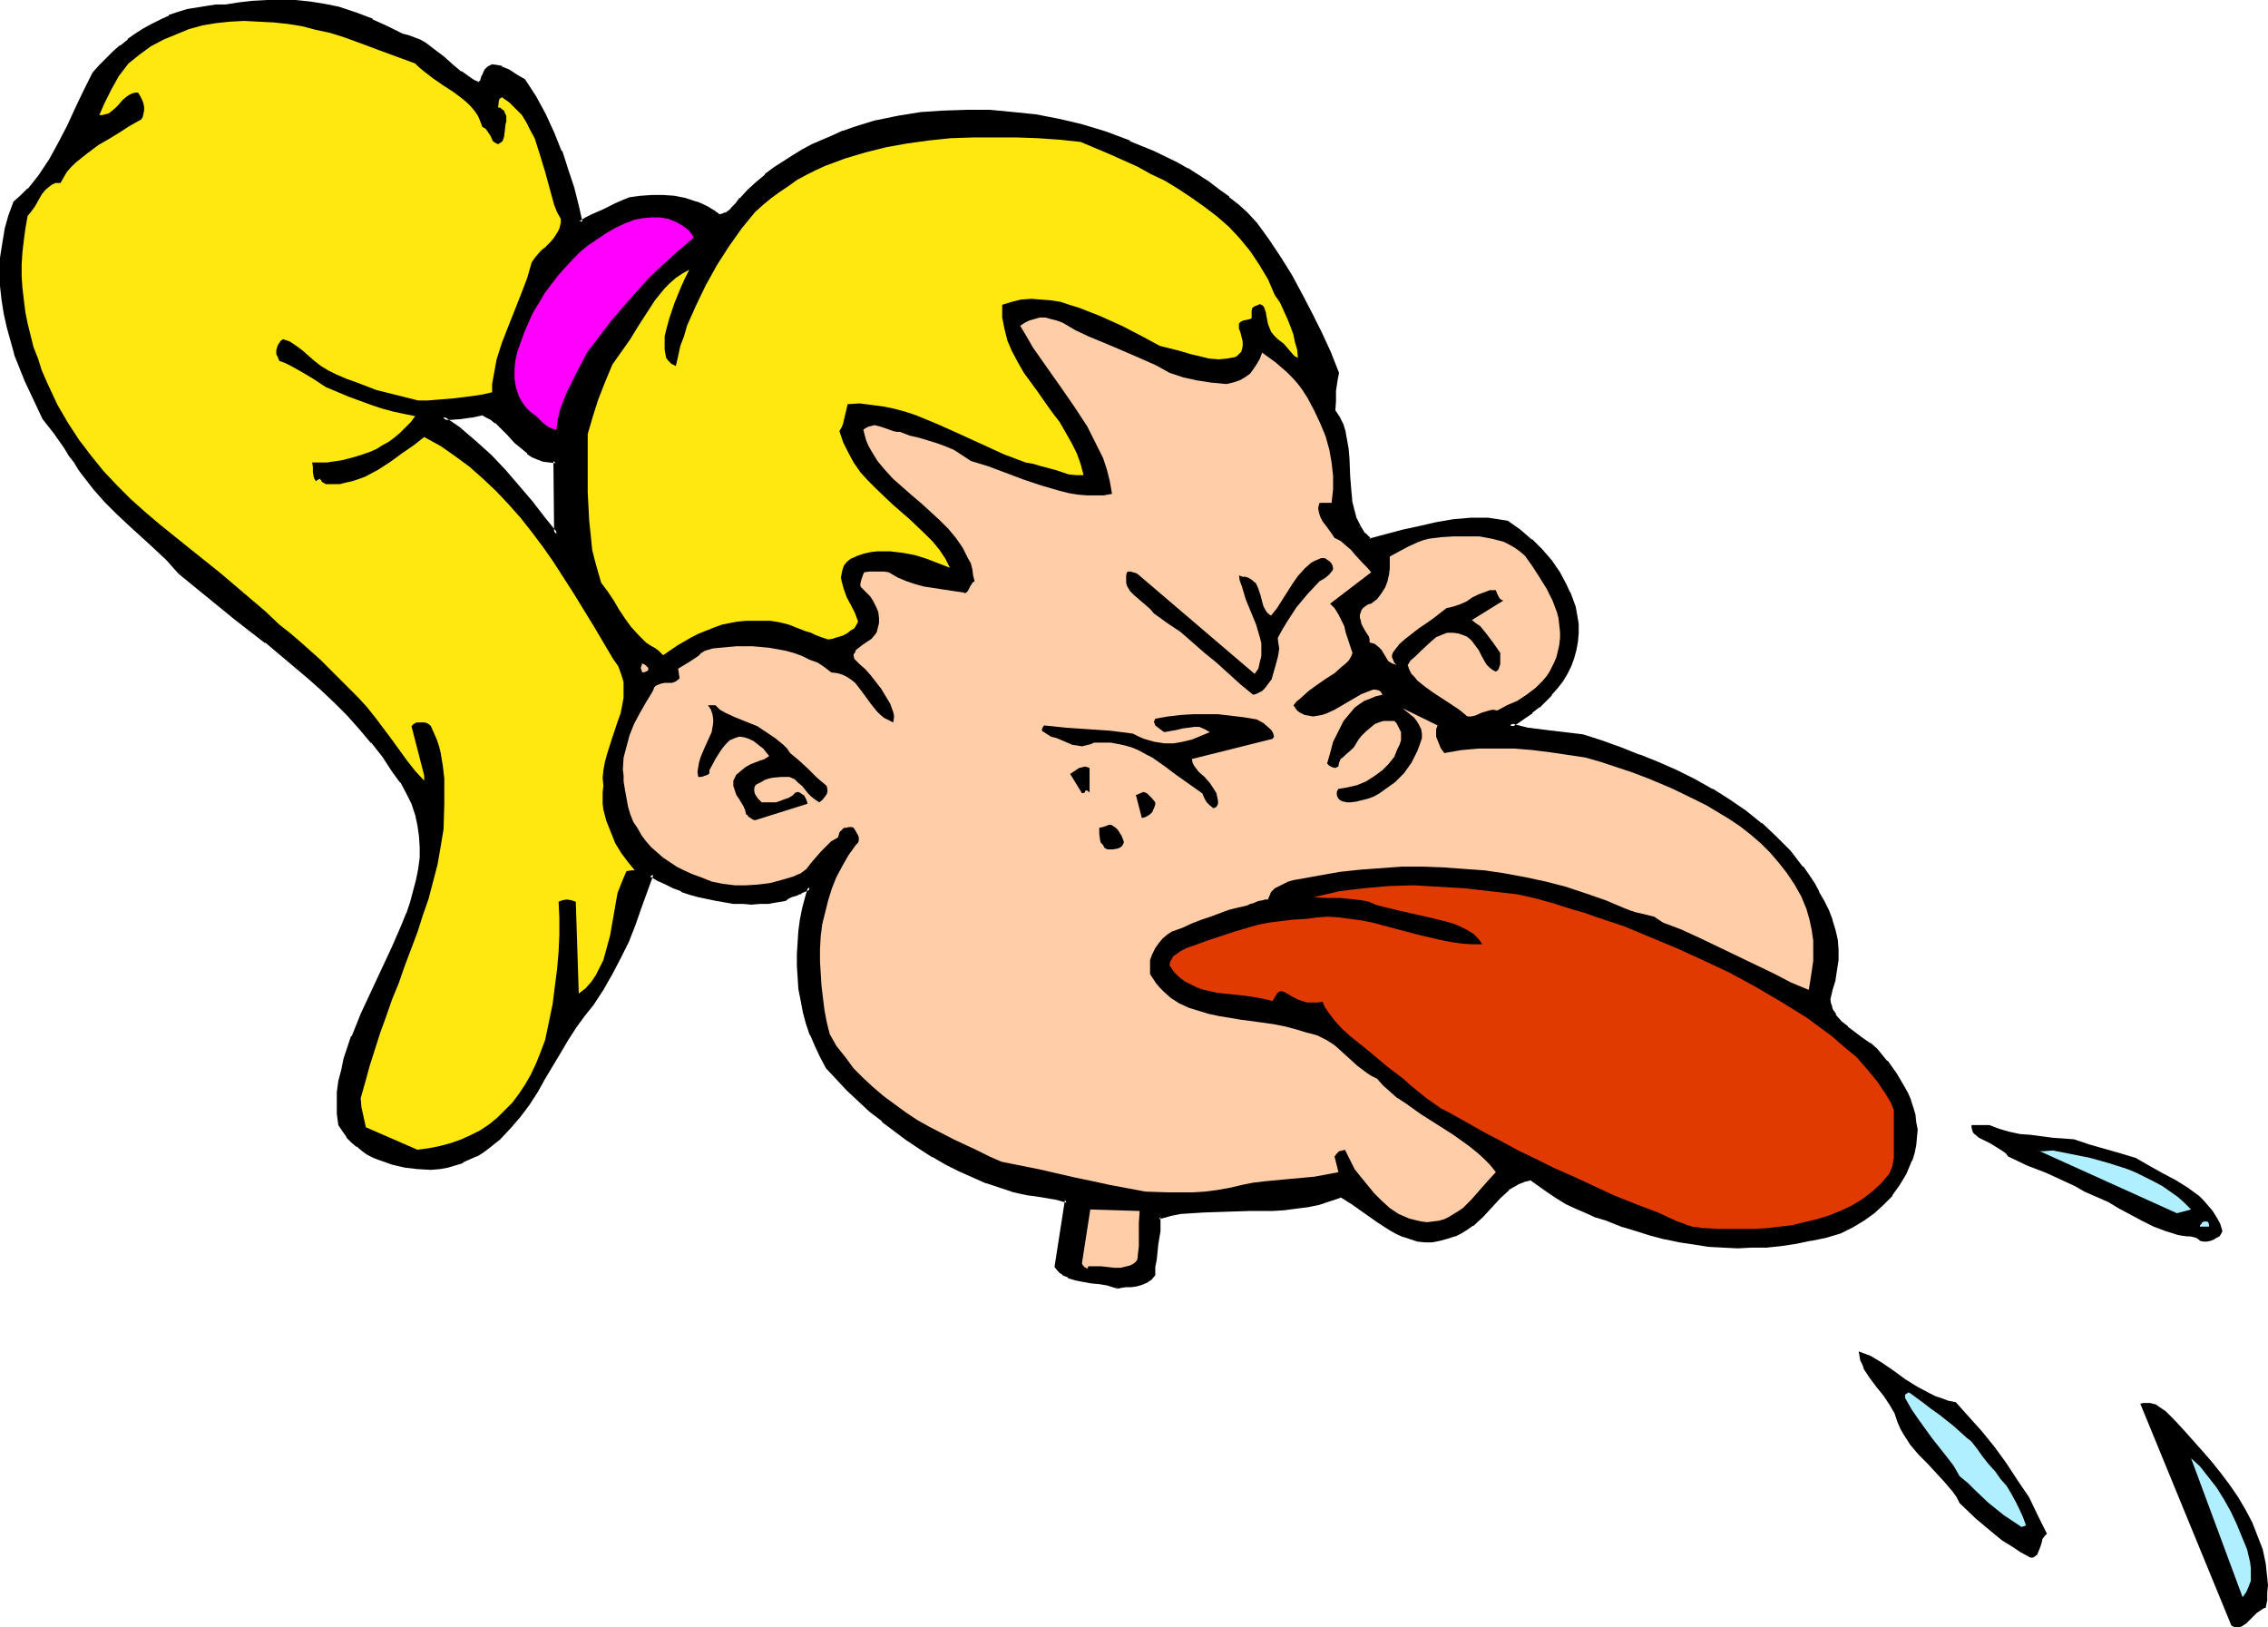<?xml version="1.0" encoding="UTF-8" standalone="no"?>
<svg
   version="1.0"
   width="129.852mm"
   height="93.135mm"
   id="svg26"
   sodipodi:docname="Tongue Teaser 3.wmf"
   xmlns:inkscape="http://www.inkscape.org/namespaces/inkscape"
   xmlns:sodipodi="http://sodipodi.sourceforge.net/DTD/sodipodi-0.dtd"
   xmlns="http://www.w3.org/2000/svg"
   xmlns:svg="http://www.w3.org/2000/svg">
  <sodipodi:namedview
     id="namedview26"
     pagecolor="#ffffff"
     bordercolor="#000000"
     borderopacity="0.25"
     inkscape:showpageshadow="2"
     inkscape:pageopacity="0.0"
     inkscape:pagecheckerboard="0"
     inkscape:deskcolor="#d1d1d1"
     inkscape:document-units="mm" />
  <defs
     id="defs1">
    <pattern
       id="WMFhbasepattern"
       patternUnits="userSpaceOnUse"
       width="6"
       height="6"
       x="0"
       y="0" />
  </defs>
  <path
     style="fill:#000000;fill-opacity:1;fill-rule:evenodd;stroke:none"
     d="m 482.86,351.683 0.646,0.323 h 0.646 0.485 l 0.485,-0.162 0.97,-0.646 0.646,-0.646 0.808,-0.808 0.808,-0.808 0.97,-0.646 0.485,-0.323 0.485,-0.162 0.323,-1.616 v -1.616 l 0.162,-1.616 -0.162,-1.616 -0.323,-3.071 -0.646,-3.071 -1.131,-2.909 -1.131,-2.909 -1.454,-2.748 -1.616,-2.748 -1.778,-2.586 -1.939,-2.586 -1.939,-2.424 -2.101,-2.424 -4.04,-4.525 -1.939,-2.101 -1.939,-1.939 -1.454,-0.97 -0.646,-0.485 -0.646,-0.162 -0.646,-0.162 h -0.808 -0.646 l -0.646,0.162 z"
     id="path1" />
  <path
     style="fill:#afefff;fill-opacity:1;fill-rule:evenodd;stroke:none"
     d="m 485.284,345.542 0.808,-1.131 0.485,-1.131 0.485,-1.293 v -1.293 -1.455 l -0.162,-1.293 -0.646,-2.748 -1.131,-2.748 -1.131,-2.748 -1.293,-2.748 -1.454,-2.586 -1.616,-2.586 -1.778,-2.263 -1.778,-2.263 -1.939,-1.778 z"
     id="path2" />
  <path
     style="fill:#000000;fill-opacity:1;fill-rule:evenodd;stroke:none"
     d="m 439.39,336.976 h 0.485 l 0.323,-0.162 0.646,-0.485 0.323,-0.808 0.323,-0.808 0.323,-0.97 0.162,-0.808 0.485,-0.646 0.485,-0.485 -1.939,-3.879 -1.939,-4.04 -2.424,-3.556 -2.424,-3.717 -2.586,-3.556 -2.747,-3.394 -2.909,-3.232 -2.747,-3.071 -1.616,-0.323 -1.293,-0.485 -1.454,-0.485 -1.293,-0.646 -2.747,-1.455 -2.586,-1.616 -2.424,-1.778 -2.586,-1.778 -2.424,-1.455 -1.293,-0.485 -1.293,-0.485 0.162,0.97 0.162,0.97 0.485,0.97 0.323,0.97 1.293,1.939 1.454,1.939 1.454,1.778 1.293,1.939 1.131,1.939 0.323,0.97 0.323,0.97 0.646,1.455 0.646,1.131 1.454,2.263 1.778,2.101 1.939,1.939 3.717,4.04 1.778,2.101 0.808,1.131 0.646,1.293 3.555,3.394 3.878,3.232 1.778,1.455 2.101,1.293 1.939,1.293 z"
     id="path3" />
  <path
     style="fill:#afefff;fill-opacity:1;fill-rule:evenodd;stroke:none"
     d="m 437.451,330.349 0.97,-0.323 -0.646,-1.778 -0.808,-1.778 -0.808,-1.616 -0.97,-1.778 -0.97,-1.616 -1.293,-1.455 -1.131,-1.616 -1.454,-1.616 -1.293,-1.616 -1.131,-1.616 -1.131,-1.455 -0.485,-0.485 -0.646,-0.485 -1.616,-1.455 -1.454,-1.293 -3.07,-2.424 -1.616,-1.131 -1.454,-1.131 -3.07,-2.263 -0.323,-0.162 h -0.162 l -0.162,0.162 -0.323,0.162 -0.162,0.162 v 0.323 0.323 l 0.162,0.323 1.293,2.263 1.454,2.101 2.909,4.04 3.07,3.879 1.616,2.101 1.293,2.263 1.778,1.455 1.454,1.455 3.07,2.909 1.616,1.293 1.616,1.293 1.939,1.293 z"
     id="path4" />
  <path
     style="fill:#000000;fill-opacity:1;fill-rule:evenodd;stroke:none"
     d="m 120.392,115.558 -2.747,-3.394 -2.747,-3.394 -2.909,-3.394 -2.909,-3.394 -3.07,-3.232 -3.232,-2.909 -3.394,-2.909 -3.555,-2.586 h 1.778 l 2.101,-0.162 2.262,-0.162 2.424,-0.646 0.97,0.485 1.131,0.646 0.97,0.646 0.808,0.808 1.778,1.778 1.616,1.778 1.778,1.616 0.97,0.646 0.97,0.646 0.97,0.485 1.131,0.485 1.293,0.323 h 1.454 z m 121.361,162.75 0.808,-0.162 h 1.131 l 0.97,-0.162 1.131,-0.162 1.131,-0.162 0.97,-0.485 0.97,-0.646 0.646,-0.808 0.162,-1.778 0.162,-1.616 0.162,-1.616 0.323,-1.455 0.323,-3.071 v -1.455 -1.455 l 2.424,-0.646 2.424,-0.323 2.424,-0.323 2.586,-0.162 4.848,-0.162 h 5.01 l 5.01,-0.162 2.586,-0.162 2.424,-0.162 2.424,-0.485 2.424,-0.485 2.424,-0.808 2.424,-0.808 2.747,1.616 2.747,1.939 2.747,1.939 2.747,1.616 1.293,0.808 1.454,0.646 1.454,0.646 1.616,0.323 1.454,0.162 h 1.616 l 1.616,-0.162 1.616,-0.646 1.616,-0.485 1.293,-0.485 1.293,-0.808 1.131,-0.808 2.101,-1.939 3.717,-3.879 1.939,-1.939 0.97,-0.808 1.293,-0.646 1.131,-0.485 1.454,-0.323 3.878,2.748 2.101,1.293 2.101,1.131 2.101,1.131 2.101,0.97 2.262,0.808 2.101,0.646 3.232,1.293 3.232,1.131 3.07,0.808 3.07,0.808 3.232,0.646 3.07,0.485 3.07,0.485 3.07,0.162 3.232,0.162 h 3.07 l 3.07,-0.162 3.07,-0.323 3.232,-0.485 3.232,-0.646 3.232,-0.646 3.232,-0.97 2.586,-1.293 2.262,-1.293 2.262,-1.616 1.939,-1.778 1.939,-1.939 1.616,-2.263 1.454,-2.424 1.131,-2.748 0.485,-1.778 0.485,-1.616 v -1.616 l 0.162,-1.616 -0.162,-1.616 -0.323,-1.455 -0.323,-1.616 -0.646,-1.455 -0.485,-1.455 -0.808,-1.616 -1.778,-2.748 -1.939,-2.586 -2.101,-2.586 -1.454,-1.293 -1.778,-1.131 -3.07,-2.424 -1.454,-1.131 -1.293,-1.455 -0.485,-0.808 -0.323,-0.808 -0.323,-0.97 -0.162,-0.97 0.646,-2.263 0.485,-2.101 0.323,-2.101 0.323,-2.101 v -2.101 l -0.162,-2.101 -0.323,-2.101 -0.646,-2.101 -0.97,-2.263 -0.808,-1.939 -1.131,-1.939 -1.131,-1.778 -1.131,-1.939 -1.293,-1.778 -2.586,-3.232 -3.07,-3.071 -3.07,-2.909 -3.394,-2.748 -3.555,-2.424 -3.717,-2.101 -3.717,-2.101 -3.878,-1.939 -4.04,-1.778 -4.04,-1.778 -4.202,-1.455 -4.04,-1.455 -4.04,-1.293 -4.04,-0.485 -4.04,-0.485 -3.878,-0.646 -1.939,-0.323 -1.778,-0.485 1.454,-0.97 1.616,-0.97 1.616,-1.131 1.454,-1.131 1.293,-1.293 1.293,-1.293 1.293,-1.455 0.97,-1.455 0.97,-1.616 0.808,-1.616 0.646,-1.778 0.646,-1.616 0.162,-1.778 0.323,-1.778 -0.162,-1.939 -0.162,-1.939 -0.485,-1.778 -1.131,-3.232 -0.808,-1.455 -1.454,-2.748 -1.616,-2.586 -2.101,-2.263 -2.101,-2.101 -2.586,-2.101 -2.586,-1.939 -2.101,-0.323 -1.939,-0.162 -1.939,-0.162 h -1.939 l -3.717,0.323 -3.717,0.646 -3.555,0.808 -3.555,0.97 -7.272,1.778 -1.293,-1.293 -1.131,-1.455 -0.646,-1.778 -0.646,-1.616 -0.485,-1.939 -0.162,-1.778 -0.323,-3.879 -0.162,-4.04 -0.162,-1.778 -0.162,-1.939 -0.485,-1.778 -0.485,-1.616 -0.808,-1.616 -0.97,-1.293 0.162,-2.263 0.162,-2.263 0.162,-2.101 0.162,-0.97 0.323,-0.808 -1.778,-4.364 -1.939,-4.202 -2.101,-4.04 -2.101,-4.202 -2.424,-4.04 -2.424,-4.04 -2.424,-3.879 -2.747,-3.556 -1.778,-1.939 -1.939,-1.778 -2.101,-1.616 -2.101,-1.778 -2.262,-1.455 -2.262,-1.616 -2.262,-1.293 -2.424,-1.455 -4.848,-2.424 -5.171,-2.101 -5.171,-1.939 -5.333,-1.616 -4.848,-1.131 -4.848,-0.97 -5.01,-0.646 -4.848,-0.323 h -5.171 -4.848 l -5.01,0.485 -4.848,0.808 -4.848,0.97 -4.686,1.455 -2.262,0.808 -2.262,0.808 -2.262,0.97 -2.262,1.131 -2.101,0.97 -2.101,1.293 -3.878,2.748 -1.939,1.455 -1.939,1.616 -1.778,1.616 -1.616,1.778 -0.97,1.131 -1.131,1.131 -0.485,0.485 -0.808,0.485 -0.808,0.323 h -0.808 l -1.131,-0.808 -1.131,-0.646 -1.293,-0.646 -1.131,-0.646 -2.424,-0.808 -2.424,-0.323 -2.424,-0.323 h -2.424 l -2.424,0.323 -2.262,0.323 -1.616,0.646 -1.454,0.646 -2.586,1.131 -2.586,1.131 -1.293,0.646 -1.293,0.808 -0.808,-3.556 -0.97,-3.879 -1.131,-3.879 -1.454,-4.04 -1.616,-4.04 -1.939,-3.879 -1.939,-3.879 -2.424,-3.556 -0.97,-0.485 -0.97,-0.485 -1.454,-1.131 -0.646,-0.323 -0.808,-0.323 -0.97,-0.323 h -0.97 l -0.808,0.323 -0.323,0.485 -0.323,0.646 -0.323,0.485 -0.323,1.131 -0.323,0.323 -0.485,0.323 -1.131,-0.485 -0.97,-0.485 L 99.545,15.839 97.606,14.222 95.829,12.606 93.889,11.152 91.789,9.697 90.657,9.051 89.526,8.566 88.234,8.081 86.941,7.758 83.709,5.98 80.477,4.525 77.083,3.232 75.306,2.586 73.205,1.939 70.134,1.293 67.064,0.808 63.994,0.485 60.923,0.323 H 57.853 L 54.944,0.646 51.874,0.97 48.803,1.455 H 46.702 L 44.763,1.616 42.662,1.939 40.562,2.424 38.622,3.071 l -1.939,0.646 -1.778,0.808 -1.939,0.97 -1.778,0.97 -1.616,1.131 -1.778,1.293 -1.616,1.293 -1.454,1.293 -1.454,1.455 -1.454,1.455 -1.293,1.616 -1.939,3.717 -1.939,3.879 -1.778,3.717 -1.939,3.717 -1.939,3.556 L 8.726,37.98 7.595,39.597 6.302,41.051 4.848,42.506 3.394,43.799 2.262,46.87 1.454,49.779 0.808,52.849 0.485,55.759 v 3.071 2.909 l 0.323,3.071 0.485,2.909 0.646,3.071 0.808,2.748 0.808,3.071 2.101,5.495 1.293,2.909 2.586,5.333 2.424,3.071 2.262,3.394 1.131,1.455 1.131,1.616 0.97,1.455 0.97,1.293 2.101,2.909 2.424,2.748 2.586,2.586 2.586,2.424 5.494,5.01 2.586,2.586 2.747,2.909 5.979,5.01 6.302,5.01 6.302,4.849 6.302,5.172 3.07,2.586 2.909,2.586 2.909,2.748 2.747,2.748 2.586,2.909 2.586,3.071 2.424,3.071 2.101,3.232 1.778,2.263 1.293,2.424 1.131,2.263 0.97,2.424 0.485,2.263 0.323,2.424 0.162,2.424 v 2.424 l -0.323,2.424 -0.485,2.424 -0.646,2.263 -0.646,2.424 -0.808,2.424 -0.97,2.424 -2.101,5.01 -4.686,9.697 -2.262,4.849 -1.939,4.687 -0.808,2.424 -0.808,2.424 -0.646,2.424 -0.485,2.424 -0.323,2.263 -0.162,2.424 0.162,2.263 0.323,2.424 0.808,1.293 0.808,1.131 0.97,0.97 1.131,0.97 1.131,0.808 1.131,0.808 1.293,0.646 1.293,0.646 2.586,0.97 2.909,0.646 2.747,0.323 h 2.747 l 1.778,-0.162 1.778,-0.323 1.616,-0.485 1.616,-0.485 1.454,-0.646 1.454,-0.646 1.454,-0.97 1.131,-0.808 2.586,-1.939 2.101,-2.424 2.101,-2.424 1.778,-2.586 1.778,-2.748 1.778,-2.748 3.232,-5.657 1.778,-2.909 1.616,-2.586 1.939,-2.586 1.939,-2.263 2.101,-3.232 1.939,-3.394 1.778,-3.394 1.616,-3.717 1.454,-3.556 1.454,-3.717 1.293,-3.556 1.131,-3.556 1.616,0.97 1.616,0.97 1.778,0.808 1.616,0.646 1.939,0.646 1.778,0.646 3.878,0.808 3.717,0.485 1.939,0.162 h 1.778 1.939 l 1.778,-0.162 1.778,-0.323 1.616,-0.323 0.808,-0.323 0.646,-0.323 1.131,-0.485 0.646,-0.162 0.323,-0.162 0.323,-0.162 0.808,-0.323 0.808,-0.485 -0.485,2.263 -0.646,2.424 -0.485,2.424 -0.323,2.424 -0.162,2.424 -0.162,2.424 v 2.586 l 0.162,2.424 0.162,2.424 0.485,2.424 0.485,2.586 0.646,2.424 0.808,2.424 1.131,2.424 1.131,2.424 1.293,2.263 2.101,2.424 2.262,2.424 2.424,2.263 2.424,2.263 2.586,2.101 2.586,2.101 2.747,1.939 2.747,1.778 2.909,1.778 2.909,1.616 2.747,1.455 2.909,1.455 3.07,1.131 2.909,0.97 2.909,0.97 2.909,0.646 1.293,0.162 1.131,0.162 1.939,0.323 1.939,0.323 0.97,0.323 1.293,0.323 -2.262,14.222 0.485,0.646 0.646,0.646 0.646,0.485 0.808,0.323 1.454,0.646 1.778,0.323 1.616,0.162 1.939,0.162 1.778,0.485 z"
     id="path5" />
  <path
     style="fill:#000000;fill-opacity:1;fill-rule:evenodd;stroke:none"
     d="m 119.907,115.558 0.808,-0.162 -2.747,-3.394 -2.747,-3.556 v 0 l -2.909,-3.394 -2.909,-3.394 -3.07,-3.232 -3.232,-2.909 -3.394,-2.909 -0.162,-0.162 -3.555,-2.424 -0.162,0.808 h 1.778 l 2.101,-0.162 v 0 l 2.262,-0.323 h 0.162 l 2.262,-0.485 -0.323,-0.162 1.131,0.646 0.97,0.485 v 0 l 0.97,0.808 v -0.162 l 0.808,0.808 1.778,1.778 1.616,1.778 1.778,1.455 v 0 l 0.97,0.808 v 0.162 l 0.97,0.646 v 0 l 1.131,0.485 v 0 l 1.293,0.485 1.293,0.162 v 0 l 1.454,0.162 -0.485,-0.485 0.162,15.839 0.97,1.293 -0.323,-17.455 -1.778,-0.162 h 0.162 l -1.293,-0.323 h 0.162 l -1.293,-0.323 v 0 l -0.97,-0.485 v 0 l -0.97,-0.646 v 0 l -0.97,-0.646 h 0.162 l -1.778,-1.616 -1.616,-1.778 -1.778,-1.778 -0.808,-0.808 h -0.162 l -0.97,-0.808 v 0 l -1.131,-0.485 -1.131,-0.646 -2.586,0.646 h 0.162 l -2.424,0.162 h 0.162 l -2.101,0.162 h -3.232 l 4.686,3.394 v 0 l 3.394,2.909 3.232,2.909 3.07,3.232 2.909,3.394 2.909,3.394 v -0.162 l 2.747,3.556 3.555,4.364 z"
     id="path6" />
  <path
     style="fill:#000000;fill-opacity:1;fill-rule:evenodd;stroke:none"
     d="m 241.753,278.793 0.97,-0.162 h -0.162 l 1.131,-0.162 v 0 h 1.131 l 1.131,-0.162 v 0 l 1.131,-0.323 1.131,-0.485 v 0 l 0.97,-0.646 0.808,-0.97 V 274.106 l 0.323,-1.616 0.162,-1.616 0.162,-1.616 0.485,-2.909 v -0.162 -1.455 -1.455 l -0.323,0.485 2.424,-0.646 h -0.162 l 2.424,-0.485 2.424,-0.162 2.586,-0.162 v 0 l 4.848,-0.162 5.01,-0.162 h 5.01 l 2.586,-0.162 v 0 l 2.424,-0.323 2.586,-0.323 2.424,-0.485 v 0 l 2.424,-0.808 2.424,-0.808 -0.323,-0.162 2.586,1.616 2.747,1.939 2.747,1.939 2.747,1.778 v 0 l 1.454,0.808 1.454,0.646 h 0.162 l 1.454,0.485 1.454,0.485 v 0 l 1.616,0.162 v 0 h 1.616 v 0 l 1.616,-0.323 1.778,-0.485 1.454,-0.485 h 0.162 l 1.293,-0.646 1.293,-0.808 1.131,-0.808 h 0.162 l 2.101,-1.939 3.717,-4.04 1.939,-1.778 h -0.162 l 1.131,-0.646 v 0 l 1.131,-0.646 1.293,-0.485 h -0.162 l 1.454,-0.323 -0.323,-0.162 3.878,2.748 1.939,1.293 2.101,1.293 v 0 l 2.101,0.97 2.262,0.97 2.101,0.97 h 0.162 l 2.101,0.646 3.232,1.293 3.232,0.97 3.07,0.97 3.07,0.808 h 0.162 l 3.07,0.646 3.232,0.485 3.07,0.485 3.07,0.162 v 0 l 3.232,0.162 3.07,-0.162 h 3.07 0.162 l 3.07,-0.323 3.232,-0.485 3.07,-0.646 h 0.162 l 3.232,-0.646 3.232,-0.97 2.586,-1.293 v 0 l 2.424,-1.455 2.262,-1.616 v 0 l 1.939,-1.778 1.939,-1.939 v -0.162 l 1.616,-2.263 1.454,-2.424 v 0 l 1.131,-2.748 0.162,-0.162 0.485,-1.616 0.323,-1.616 v 0 l 0.162,-1.778 v 0 l 0.162,-1.616 v 0 l -0.323,-1.616 -0.162,-1.616 v 0 l -0.485,-1.616 -0.485,-1.455 v -0.162 l -0.646,-1.455 -0.808,-1.455 v 0 l -1.616,-2.748 -1.939,-2.748 h -0.162 l -2.101,-2.586 -1.454,-1.293 h -0.162 l -1.616,-1.131 -3.232,-2.424 h 0.162 l -1.454,-1.131 v 0 l -1.293,-1.455 h 0.162 l -0.485,-0.808 v 0.162 l -0.485,-0.97 0.162,0.162 -0.323,-0.97 v 0.162 l -0.162,-1.131 v 0.162 l 0.485,-2.101 0.646,-2.101 v -0.162 l 0.323,-2.101 0.323,-2.101 v 0 -2.101 -0.162 l -0.162,-2.101 -0.485,-2.101 v 0 l -0.646,-2.101 v -0.162 l -0.808,-2.101 -0.97,-1.939 -1.131,-1.939 v -0.162 l -0.97,-1.778 -1.293,-1.939 -1.131,-1.616 h -0.162 l -2.586,-3.394 v 0 l -3.07,-3.071 -3.07,-2.909 h -0.162 l -3.394,-2.748 v 0 l -3.555,-2.424 -3.555,-2.263 h -0.162 l -3.717,-2.101 -3.878,-1.939 -4.04,-1.778 -4.04,-1.616 h -0.162 l -4.04,-1.616 -4.04,-1.455 -4.04,-1.293 -4.04,-0.485 -4.04,-0.485 -3.878,-0.485 -1.939,-0.485 v 0 l -1.939,-0.485 0.162,0.97 1.616,-0.97 1.616,-1.131 1.454,-0.97 v -0.162 l 1.454,-1.131 h 0.162 l 1.293,-1.293 1.293,-1.293 v -0.162 l 1.293,-1.455 v 0 l 1.131,-1.455 0.97,-1.616 v 0 l 0.808,-1.616 v 0 l 0.646,-1.778 0.485,-1.778 v 0 l 0.323,-1.778 0.162,-1.778 v 0 -1.939 -0.162 l -0.323,-1.939 v 0 l -0.323,-1.778 -1.131,-3.071 -0.162,-0.162 -0.646,-1.455 -1.454,-2.748 v 0 l -1.778,-2.586 v 0 l -2.101,-2.424 -2.101,-2.101 h -0.162 l -2.424,-2.101 v 0 l -2.747,-1.939 -2.101,-0.323 -2.101,-0.323 v 0 h -1.939 -1.939 l -3.717,0.323 -3.717,0.646 v 0 l -3.555,0.808 -3.717,0.808 -7.272,1.939 h 0.485 l -1.293,-1.293 v 0.162 l -0.97,-1.616 v 0 l -0.808,0.485 v 0 l 1.131,1.616 1.454,1.616 7.595,-1.939 3.555,-0.97 3.555,-0.808 v 0 l 3.717,-0.646 3.717,-0.323 h -0.162 1.939 l 1.939,0.162 v 0 l 1.939,0.162 1.939,0.323 h -0.162 l 2.747,1.939 v -0.162 l 2.424,2.101 v 0 l 2.101,2.101 2.101,2.263 h -0.162 l 1.778,2.586 v -0.162 l 1.454,2.748 0.646,1.616 v -0.162 l 1.131,3.232 0.485,1.778 v -0.162 l 0.323,1.939 v 0 1.939 -0.162 l -0.162,1.778 -0.323,1.778 v 0 l -0.485,1.778 -0.646,1.616 v 0 l -0.808,1.616 v -0.162 l -0.97,1.616 -1.131,1.455 h 0.162 l -1.131,1.455 v 0 l -1.454,1.293 -1.293,1.293 v 0 l -1.454,1.131 v 0 l -1.454,1.131 -1.616,0.97 -2.586,1.455 3.07,0.808 v 0 l 1.939,0.323 3.878,0.646 4.04,0.323 4.04,0.646 h -0.162 l 4.04,1.293 4.202,1.455 4.04,1.455 v 0 l 3.878,1.616 4.04,1.778 3.878,1.939 3.878,2.101 h -0.162 l 3.717,2.263 3.555,2.424 v -0.162 l 3.394,2.748 v 0 l 3.07,2.909 3.07,3.071 v -0.162 l 2.586,3.394 v 0 l 1.293,1.778 1.131,1.778 1.131,1.939 v -0.162 l 0.97,1.939 0.97,2.101 0.808,2.101 v -0.162 l 0.646,2.101 v 0 l 0.323,2.101 0.162,2.101 v 0 2.101 -0.162 l -0.323,2.101 -0.323,2.101 v 0 l -0.485,2.101 -0.646,2.424 0.323,0.97 v 0.162 l 0.162,0.808 0.162,0.162 0.323,0.808 0.485,0.808 v 0 l 1.293,1.455 v 0 l 1.454,1.293 v 0.162 l 3.232,2.263 1.616,1.293 v -0.162 l 1.454,1.293 2.101,2.586 v -0.162 l 1.939,2.748 1.616,2.748 v 0 l 0.808,1.455 0.646,1.455 v -0.162 l 0.485,1.616 0.323,1.455 v 0 l 0.323,1.616 0.162,1.455 v 0 1.616 -0.162 l -0.162,1.778 v -0.162 l -0.485,1.778 -0.485,1.616 h 0.162 l -1.293,2.748 v -0.162 l -1.454,2.424 -1.616,2.263 h 0.162 l -1.778,1.939 -2.101,1.778 0.162,-0.162 -2.262,1.616 -2.424,1.455 h 0.162 l -2.586,1.293 v 0 l -3.232,0.808 -3.232,0.646 h 0.162 l -3.232,0.646 -3.232,0.485 -3.07,0.323 v 0 l -3.07,0.162 h -3.07 -3.232 0.162 l -3.232,-0.323 -3.07,-0.323 -3.07,-0.646 -3.07,-0.646 v 0 l -3.07,-0.808 -3.232,-0.808 -3.07,-1.131 -3.232,-1.131 -2.262,-0.646 h 0.162 l -2.262,-0.97 -2.101,-0.808 -2.101,-1.131 v 0 l -1.939,-1.293 -2.101,-1.293 -4.04,-2.748 -1.616,0.323 -0.162,0.162 -1.293,0.485 -1.131,0.646 v 0 l -1.131,0.808 v 0 l -1.939,1.939 -3.717,3.879 -2.101,1.939 v -0.162 l -1.131,0.97 -1.131,0.646 v 0 l -1.454,0.646 h 0.162 l -1.616,0.485 -1.616,0.485 v 0 l -1.454,0.162 v 0 h -1.616 v 0 l -1.454,-0.162 v 0 l -1.454,-0.323 -1.454,-0.485 h 0.162 l -1.616,-0.646 -1.293,-0.808 v 0 l -2.747,-1.778 -2.747,-1.939 -2.586,-1.778 -2.909,-1.778 -2.586,0.97 -2.424,0.646 v 0 l -2.424,0.485 -2.586,0.485 -2.424,0.162 h 0.162 l -2.586,0.162 -5.01,0.162 h -5.01 l -4.848,0.162 h -0.162 l -2.424,0.162 -2.424,0.323 -2.424,0.485 h -0.162 l -2.747,0.646 0.162,1.778 -0.162,1.455 v 0 l -0.323,2.909 -0.162,1.616 -0.323,1.616 -0.162,1.616 -0.162,1.778 0.162,-0.323 -0.646,0.97 v -0.162 l -0.808,0.485 v 0 l -0.97,0.485 v 0 l -0.97,0.162 v 0 l -1.131,0.162 -1.131,0.162 h 0.162 -1.131 v 0 l -0.97,0.162 h 0.162 z"
     id="path7" />
  <path
     style="fill:#000000;fill-opacity:1;fill-rule:evenodd;stroke:none"
     d="m 294.435,113.78 -0.808,-1.616 v 0.162 l -0.485,-1.778 -0.485,-1.939 v 0.162 l -0.162,-1.939 v 0.162 l -0.323,-3.879 -0.162,-4.04 -0.162,-1.778 v -0.162 l -0.323,-1.778 -0.323,-1.778 v -0.162 l -0.485,-1.616 v 0 l -0.808,-1.616 v 0 l -0.97,-1.455 v 0.323 l 0.162,-2.263 v -2.263 0 l 0.323,-2.101 0.162,-0.97 v 0.162 l 0.162,-0.97 -1.778,-4.525 -1.939,-4.202 -2.101,-4.202 -2.101,-4.04 -2.262,-4.202 v 0 l -2.424,-3.879 -2.586,-3.879 -2.586,-3.556 -0.162,-0.162 -1.778,-1.939 -1.939,-1.778 -2.101,-1.616 v -0.162 l -2.262,-1.616 -2.101,-1.616 -2.262,-1.455 -2.262,-1.455 h -0.162 l -2.262,-1.293 -5.01,-2.424 -5.171,-2.101 v -0.162 l -5.171,-1.939 -5.333,-1.616 -4.848,-1.131 v 0 l -5.01,-0.97 -4.848,-0.485 -5.01,-0.485 v 0 h -5.171 l -4.848,0.162 h -0.162 l -4.848,0.323 -5.01,0.808 -4.686,0.97 h -0.162 l -4.686,1.455 -2.262,0.808 h -0.162 l -2.101,0.97 -2.262,0.97 -2.262,0.97 -2.101,1.131 -2.101,1.293 v 0 l -4.04,2.586 -1.939,1.455 v 0.162 l -1.939,1.616 -1.778,1.616 -1.616,1.778 h -0.162 l -0.808,1.131 v 0 l -1.131,1.131 h 0.162 l -0.646,0.485 v 0 l -0.646,0.485 v -0.162 l -0.646,0.323 v 0 l -0.808,0.162 h 0.323 l -1.131,-0.808 -1.293,-0.808 v 0 l -1.293,-0.646 -1.131,-0.485 h -0.162 l -2.424,-0.808 v 0 l -2.424,-0.485 -2.424,-0.162 h -2.424 l -2.424,0.162 -2.424,0.323 -1.616,0.646 -1.454,0.646 -2.586,1.293 -2.586,1.131 -1.293,0.646 v 0 l -1.293,0.808 0.646,0.162 -0.808,-3.556 -0.97,-3.879 -1.293,-3.879 -1.293,-4.04 h -0.162 l -1.616,-4.04 -1.778,-3.879 -2.101,-3.879 v 0 l -2.424,-3.717 -1.131,-0.646 -0.808,-0.485 v 0 l -1.454,-0.97 v 0 l -0.808,-0.323 -0.808,-0.323 v -0.162 l -0.97,-0.162 -1.131,-0.162 -0.97,0.485 -0.646,0.646 -0.323,0.646 -0.162,0.485 -0.162,0.162 -0.323,0.97 0.162,-0.162 -0.323,0.485 v -0.162 l -0.323,0.323 h 0.323 l -1.131,-0.485 -0.97,-0.646 v 0 l -1.778,-1.293 v 0.162 L 97.929,13.899 v 0 l -1.778,-1.616 v 0 L 94.213,10.828 v 0 L 92.112,9.212 v 0 L 90.981,8.566 89.688,8.081 v 0 L 88.395,7.596 87.102,7.273 v 0 L 83.87,5.657 80.638,4.202 V 4.04 L 77.245,2.748 v 0 L 75.306,2.101 73.366,1.455 v 0 L 70.134,0.808 67.064,0.323 63.994,0 v 0 h -3.07 -3.07 l -2.909,0.162 h -0.162 l -2.909,0.323 -3.07,0.485 v 0 h -2.101 v 0 L 44.602,1.293 42.662,1.616 40.562,1.939 v 0 l -2.101,0.646 -1.939,0.646 v 0.162 l -1.778,0.808 -1.939,0.97 -1.778,0.97 v 0 l -1.778,1.131 -1.616,1.131 v 0.162 l -1.616,1.293 h -0.162 l -1.454,1.293 -1.454,1.455 -1.454,1.455 -1.454,1.616 -1.939,3.879 -1.778,3.717 -1.778,3.879 -1.939,3.717 -1.939,3.556 v 0 L 8.403,37.819 v 0 L 7.272,39.273 5.979,40.89 V 40.728 L 4.525,42.183 2.909,43.637 1.778,46.708 0.97,49.617 v 0.162 L 0.485,52.688 0,55.759 v 0 3.071 2.909 0.162 l 0.323,2.909 0.485,3.071 0.646,2.909 v 0 l 0.808,2.909 0.808,2.909 v 0.162 l 2.262,5.657 v 0 l 1.293,2.748 2.586,5.495 2.424,3.071 2.262,3.232 0.97,1.616 1.131,1.455 0.97,1.616 0.97,1.293 2.262,2.909 v 0 l 2.424,2.748 2.586,2.586 2.586,2.424 5.494,5.01 2.747,2.586 2.586,2.909 v 0 l 0.485,-0.646 h 0.162 l -2.747,-2.909 -2.586,-2.586 -5.494,-5.01 -2.586,-2.424 -2.586,-2.586 -2.424,-2.748 0.162,0.162 -2.262,-2.909 -0.97,-1.455 -0.97,-1.455 -1.131,-1.455 -0.97,-1.616 -2.262,-3.232 -2.424,-3.232 v 0.162 L 7.272,84.85 6.141,81.941 v 0 L 4.04,76.284 v 0.162 L 3.07,73.537 2.424,70.628 v 0 L 1.778,67.718 1.293,64.809 0.97,61.738 v 0 L 0.808,58.829 0.97,55.759 v 0.162 l 0.323,-3.071 0.646,-3.071 v 0.162 L 2.747,47.031 3.878,43.96 3.717,44.122 5.171,42.829 6.626,41.374 v 0 L 7.918,39.758 9.05,38.304 v 0 l 2.262,-3.394 v 0 l 2.101,-3.717 1.778,-3.717 1.778,-3.717 1.939,-3.879 1.939,-3.717 v 0.162 l 1.293,-1.616 1.454,-1.455 1.454,-1.455 1.454,-1.293 v 0 l 1.616,-1.293 v 0 l 1.616,-1.131 1.778,-1.131 h -0.162 l 1.939,-1.131 1.778,-0.808 1.778,-0.97 v 0.162 l 1.939,-0.808 1.939,-0.485 v 0 L 42.662,2.424 44.763,2.101 46.864,1.939 h -0.162 2.101 0.162 l 2.909,-0.646 3.07,-0.323 v 0 l 2.909,-0.162 h 3.07 l 3.07,0.162 v 0 l 3.07,0.323 3.07,0.485 3.07,0.485 v 0 l 1.939,0.646 1.778,0.808 v 0 l 3.394,1.293 v 0 l 3.232,1.455 3.232,1.616 1.454,0.485 1.131,0.323 v 0 l 1.131,0.485 1.131,0.646 v 0 l 2.101,1.455 v 0 l 1.778,1.455 v 0 l 1.778,1.616 h 0.162 l 1.778,1.616 v 0 l 1.939,1.293 h 0.162 l 0.97,0.646 1.293,0.485 0.646,-0.485 0.485,-0.485 0.485,-1.131 h -0.162 l 0.323,-0.485 0.323,-0.646 -0.162,0.162 0.485,-0.485 -0.162,0.162 0.808,-0.485 -0.162,0.162 h 0.97 v 0 l 0.808,0.323 v -0.162 l 0.646,0.323 0.808,0.485 v 0 l 1.454,0.97 v 0 l 0.97,0.485 0.97,0.485 h -0.162 l 2.262,3.556 v -0.162 l 2.101,3.879 1.778,4.04 1.778,3.879 h -0.162 l 1.454,4.04 1.131,3.879 0.97,3.879 1.131,4.04 1.778,-0.97 h -0.162 l 1.293,-0.646 2.586,-1.293 2.747,-1.131 1.293,-0.646 1.616,-0.646 h -0.162 l 2.424,-0.323 2.262,-0.162 v 0 h 2.424 -0.162 l 2.424,0.162 2.424,0.485 v 0 l 2.424,0.808 h -0.162 l 1.293,0.485 1.131,0.646 v 0 l 1.293,0.808 1.131,0.808 1.131,-0.162 v 0 l 0.808,-0.323 0.808,-0.323 v -0.162 l 0.646,-0.485 v 0 l 1.131,-1.131 0.162,-0.162 0.808,-1.131 v 0 l 1.616,-1.616 1.778,-1.616 1.939,-1.616 v 0 l 1.778,-1.455 4.04,-2.748 h -0.162 l 2.262,-1.131 2.101,-1.131 2.101,-1.131 2.262,-0.97 2.262,-0.808 h -0.162 l 2.424,-0.646 4.686,-1.455 h -0.162 l 4.848,-0.97 5.01,-0.808 4.848,-0.485 v 0 l 4.848,-0.162 5.171,0.162 h -0.162 l 5.01,0.323 5.01,0.646 4.848,0.97 v 0 l 4.686,1.131 5.333,1.616 5.171,1.939 v -0.162 l 5.171,2.263 4.848,2.424 2.424,1.293 h -0.162 l 2.424,1.455 2.262,1.455 2.101,1.616 2.101,1.616 v 0 l 2.101,1.616 1.939,1.778 1.778,1.939 v 0 l 2.747,3.556 2.424,3.879 2.424,3.879 v 0 l 2.262,4.04 2.262,4.202 1.939,4.202 1.939,4.202 1.778,4.202 v -0.323 l -0.323,0.808 v 0.162 l -0.162,0.97 -0.162,2.101 v 0 l -0.162,2.263 v 2.263 l 0.97,1.616 v 0 l 0.808,1.455 h -0.162 l 0.646,1.616 v 0 l 0.323,1.778 0.162,1.778 v 0 l 0.162,1.778 0.162,4.04 0.323,3.879 v 0 l 0.323,1.939 v 0 l 0.323,1.778 0.646,1.778 v 0.162 l 0.808,1.616 z"
     id="path8" />
  <path
     style="fill:#000000;fill-opacity:1;fill-rule:evenodd;stroke:none"
     d="m 38.622,124.123 6.141,5.01 6.141,5.01 v 0 l 6.464,5.01 v -0.162 l 6.141,5.172 3.07,2.586 v 0 l 2.909,2.586 2.909,2.748 2.747,2.748 2.586,2.909 2.586,3.071 v -0.162 l 2.424,3.071 2.101,3.232 1.778,2.424 v -0.162 l 1.293,2.424 1.131,2.263 v 0 l 0.808,2.424 0.485,2.263 v 0 l 0.323,2.263 v 0 l 0.162,2.424 v 2.424 -0.162 l -0.323,2.424 -0.485,2.424 v 0 l -0.646,2.424 -0.646,2.424 -0.808,2.424 v -0.162 l -0.97,2.424 v 0 l -2.101,4.849 -4.525,9.697 -2.262,4.849 -1.939,4.849 h -0.162 l -0.808,2.424 -0.808,2.424 -0.485,2.424 v 0 l -0.646,2.424 -0.323,2.424 v 0 2.424 2.263 0 l 0.323,2.424 0.97,1.455 0.808,1.131 v 0.162 l 0.97,0.97 1.131,0.97 h 0.162 l 1.131,0.97 1.131,0.808 v 0 l 1.293,0.646 1.293,0.485 v 0 l 2.747,0.97 2.747,0.646 v 0 l 2.747,0.323 h 0.162 l 2.747,0.162 v 0 l 1.939,-0.162 v 0 l 1.778,-0.323 1.616,-0.485 1.616,-0.485 v -0.162 l 1.454,-0.646 1.454,-0.646 h 0.162 l 1.293,-0.808 1.293,-0.97 v 0 l 2.424,-1.939 v 0 l 2.262,-2.424 2.101,-2.424 v 0 l 1.939,-2.586 1.778,-2.748 1.616,-2.909 3.394,-5.657 1.616,-2.748 1.778,-2.748 1.778,-2.424 v 0 l 1.939,-2.424 v 0 l 2.101,-3.232 v 0 l 1.939,-3.394 1.778,-3.394 1.778,-3.556 1.454,-3.717 v 0 l 1.293,-3.717 1.293,-3.556 1.293,-3.556 -0.808,0.323 1.616,0.97 v 0 l 1.778,0.808 1.616,0.808 1.778,0.646 v 0.162 l 1.939,0.646 1.778,0.485 3.878,0.808 v 0 l 3.717,0.646 h 0.162 1.939 l 1.778,0.162 1.939,-0.162 h 1.778 v 0 l 1.778,-0.323 1.939,-0.323 0.646,-0.485 v 0 l 0.646,-0.323 v 0 l 1.131,-0.323 v 0 l 0.646,-0.323 v 0 h 0.323 v -0.162 l 0.323,-0.162 0.808,-0.323 0.97,-0.485 -0.646,-0.485 -0.646,2.263 -0.646,2.424 v 0 l -0.485,2.424 -0.323,2.424 -0.162,2.424 v 0.162 l -0.162,2.424 v 2.586 l 0.162,2.424 v 0 l 0.162,2.586 0.485,2.424 v 0 l 0.485,2.586 0.646,2.424 0.808,2.424 0.162,0.162 0.97,2.263 1.131,2.424 1.293,2.424 2.262,2.424 2.262,2.424 2.424,2.263 2.424,2.263 v 0 l 2.747,2.101 v 0.162 l 2.586,1.939 2.586,1.939 2.909,1.939 2.747,1.778 h 0.162 l 2.747,1.616 2.909,1.455 2.909,1.293 2.909,1.293 h 0.162 l 2.909,0.97 2.909,0.97 2.909,0.646 v 0 l 1.293,0.162 1.131,0.162 1.939,0.323 1.939,0.323 v 0 l 1.131,0.323 1.131,0.323 -0.323,-0.646 -2.262,14.546 0.646,0.808 0.646,0.646 h 0.162 l 0.485,0.485 h 0.162 l 0.808,0.323 v 0.162 l 1.616,0.485 v 0 l 1.616,0.323 1.778,0.323 1.778,0.162 1.939,0.323 h -0.162 l 2.101,0.646 v -0.97 l -1.778,-0.485 v 0 l -1.939,-0.323 -1.778,-0.323 -1.778,-0.162 -1.616,-0.323 v 0 l -1.454,-0.646 v 0.162 l -0.808,-0.485 h 0.162 l -0.646,-0.323 v 0 l -0.646,-0.646 -0.485,-0.646 v 0.485 l 2.424,-14.707 -1.616,-0.485 -1.131,-0.162 v 0 l -1.939,-0.485 -1.939,-0.323 -1.131,-0.162 h -1.293 0.162 l -3.07,-0.808 -2.747,-0.808 -3.07,-1.131 0.162,0.162 -2.909,-1.293 -3.07,-1.293 -2.747,-1.455 -2.909,-1.616 v 0 l -2.747,-1.778 -2.747,-1.939 -2.747,-1.778 -2.586,-2.101 v 0 l -2.747,-2.101 h 0.162 l -2.424,-2.263 -2.424,-2.263 -2.262,-2.424 -2.101,-2.424 v 0.162 l -1.293,-2.424 -1.131,-2.263 -0.97,-2.424 v 0.162 l -0.808,-2.424 -0.646,-2.586 -0.646,-2.424 v 0 l -0.323,-2.424 -0.323,-2.424 v 0 -2.424 -2.586 -2.424 0 l 0.323,-2.424 0.323,-2.424 0.485,-2.424 v 0.162 l 0.485,-2.424 0.97,-3.394 -1.778,1.131 -0.808,0.323 h -0.323 v 0 l -0.323,0.162 v 0 l -0.646,0.323 v -0.162 l -1.131,0.485 v 0 l -0.646,0.323 h -0.162 l -0.646,0.485 h 0.162 l -1.778,0.162 -1.616,0.323 v 0 l -1.778,0.162 h -1.939 -1.778 l -1.939,-0.162 v 0 l -3.717,-0.485 v 0 l -3.717,-0.808 -1.778,-0.646 -1.939,-0.646 v 0.162 l -1.616,-0.808 -1.778,-0.646 -1.616,-0.97 v 0 l -2.101,-1.131 -1.293,3.879 -1.293,3.717 -1.293,3.556 v 0 l -1.454,3.556 -1.616,3.556 -1.778,3.556 -1.939,3.394 v -0.162 l -2.101,3.232 v 0 l -1.939,2.424 h -0.162 l -1.778,2.424 -1.778,2.748 -1.616,2.748 -3.394,5.657 -1.616,2.909 -1.778,2.748 -1.939,2.586 0.162,-0.162 -2.101,2.424 -2.101,2.424 v 0 l -2.424,1.939 v 0 l -1.293,0.808 -1.293,0.808 v 0 l -1.454,0.808 -1.454,0.646 v -0.162 l -1.616,0.485 -1.616,0.485 -1.778,0.323 h 0.162 l -1.939,0.323 h 0.162 l -2.747,-0.162 v 0 l -2.747,-0.323 h 0.162 l -2.909,-0.646 -2.586,-0.97 v 0 l -1.293,-0.485 -1.131,-0.646 v 0 l -1.131,-0.808 -1.131,-0.808 v 0 l -1.131,-0.97 -0.97,-0.97 h 0.162 l -0.97,-1.131 -0.808,-1.293 0.162,0.162 -0.323,-2.263 v 0 l -0.162,-2.263 0.162,-2.424 v 0.162 l 0.323,-2.424 0.485,-2.424 v 0 l 0.646,-2.263 0.646,-2.424 0.97,-2.424 v 0 l 1.939,-4.687 2.262,-4.849 4.525,-9.697 2.101,-4.849 h 0.162 L 88.718,197.983 v -0.162 l 0.97,-2.424 0.646,-2.424 0.646,-2.263 v -0.162 l 0.323,-2.424 0.323,-2.424 v 0 l 0.162,-2.424 -0.162,-2.424 v 0 l -0.323,-2.424 v 0 l -0.646,-2.424 -0.808,-2.424 v 0 l -1.131,-2.424 -1.454,-2.263 v -0.162 l -1.616,-2.263 -2.262,-3.232 -2.262,-3.071 h -0.162 l -2.586,-3.071 -2.586,-2.909 -2.747,-2.748 -2.909,-2.748 -2.909,-2.586 h -0.162 l -3.07,-2.586 -6.141,-5.172 v 0 l -6.302,-5.01 v 0.162 l -6.302,-5.01 -6.141,-5.01 z"
     id="path9" />
  <path
     style="fill:#ffcea8;fill-opacity:1;fill-rule:evenodd;stroke:none"
     d="m 235.451,273.944 h 1.293 1.454 l 1.454,0.162 1.454,0.162 h 1.454 l 1.293,-0.323 0.646,-0.162 0.646,-0.323 0.646,-0.485 0.323,-0.485 0.323,-2.909 v -5.01 l 0.162,-2.424 v -0.162 l -10.666,-0.323 -1.778,11.475 v 0.162 0.162 l 0.485,0.646 0.323,0.162 0.323,0.162 0.162,-0.162 v 0 z"
     id="path10" />
  <path
     style="fill:#000000;fill-opacity:1;fill-rule:evenodd;stroke:none"
     d="m 476.073,268.449 0.808,0.162 h 0.646 l 0.808,-0.162 0.808,-0.323 0.485,-0.323 0.646,-0.323 0.323,-0.485 0.323,-0.646 -0.485,-1.616 -0.808,-1.455 -0.808,-1.293 -0.97,-1.131 -0.97,-1.131 -0.97,-0.97 -2.424,-1.778 -2.586,-1.616 -2.747,-1.455 -2.909,-1.616 -3.07,-1.778 -3.232,-0.97 -6.787,-1.939 -3.394,-1.131 -4.525,-0.323 -4.848,-0.646 -2.262,-0.162 -2.262,-0.485 -2.262,-0.646 -2.101,-0.808 h -0.97 -1.131 -0.808 -0.97 v 0.485 l 0.162,0.646 0.162,0.485 0.323,0.323 0.97,0.808 1.293,0.646 1.293,0.646 1.293,0.808 1.293,0.808 0.646,0.485 0.485,0.646 4.04,1.939 4.202,1.616 4.202,1.939 2.101,0.97 1.939,1.131 2.586,1.131 2.586,1.131 2.424,1.455 2.424,1.293 2.424,1.293 2.586,1.293 2.586,0.97 2.586,0.808 0.808,0.162 1.293,0.162 h 0.646 l 0.646,0.162 0.646,0.162 0.485,0.323 z"
     id="path11" />
  <path
     style="fill:#e03a00;fill-opacity:1;fill-rule:evenodd;stroke:none"
     d="m 369.256,265.702 2.424,0.162 h 5.171 2.747 l 2.747,-0.162 2.747,-0.323 2.747,-0.323 2.586,-0.646 2.747,-0.646 2.586,-0.808 2.424,-0.97 2.424,-1.131 2.424,-1.455 2.101,-1.616 1.939,-1.778 1.778,-2.101 0.646,-1.616 0.323,-1.778 v -1.778 -3.556 -1.778 -1.616 -1.616 l -0.646,-1.616 -0.97,-1.616 -0.97,-1.455 -0.97,-1.455 -2.262,-2.748 -2.262,-2.586 -2.747,-2.263 -2.586,-2.263 -5.494,-4.04 -5.494,-3.394 -5.494,-3.232 -5.656,-3.071 -5.494,-2.586 -5.656,-2.586 -5.818,-2.424 -5.818,-2.424 -6.302,-2.101 -2.262,-0.808 -2.262,-0.646 -2.101,-0.646 -1.939,-0.646 -4.04,-1.131 -2.101,-0.485 -2.262,-0.485 -5.656,-0.646 -5.656,-0.646 -5.494,-0.323 -5.494,-0.323 -5.494,0.162 -5.333,0.485 -2.747,0.323 -2.586,0.323 -2.747,0.646 -2.747,0.646 2.909,0.162 h 1.454 1.454 l 3.07,0.323 1.454,0.162 1.616,0.323 1.454,0.646 1.778,0.485 3.394,0.808 3.555,0.808 3.555,0.808 3.232,0.808 1.616,0.485 1.454,0.646 1.293,0.646 1.293,0.808 1.131,1.131 0.808,1.131 h -2.262 l -2.262,-0.162 -2.262,-0.323 -2.424,-0.485 -4.848,-1.131 -4.848,-1.293 -4.848,-1.293 -2.424,-0.485 -2.424,-0.323 -2.424,-0.323 -2.424,-0.162 -2.262,0.162 -2.424,0.323 -2.747,0.162 -2.747,0.323 -2.586,0.323 -2.424,0.485 -5.01,1.455 -4.848,1.616 -1.454,0.485 -1.293,0.485 -2.747,0.97 -1.293,0.646 -1.131,0.808 -0.485,0.323 -0.323,0.646 -0.323,0.485 -0.162,0.808 0.97,1.455 1.131,1.131 1.293,0.97 1.293,0.646 1.293,0.646 1.454,0.485 1.454,0.323 1.454,0.323 3.07,0.323 1.616,0.162 1.454,0.162 3.07,0.485 1.454,0.323 1.293,0.323 0.485,-0.808 0.485,-0.808 0.323,-0.323 0.323,-0.162 h 0.485 l 0.485,0.162 1.939,1.131 0.97,0.485 0.97,0.323 0.97,0.323 h 1.131 1.131 l 1.131,-0.162 0.485,1.131 0.646,0.97 1.454,1.939 1.616,1.778 1.778,1.616 4.04,3.232 2.101,1.778 1.939,1.616 3.394,2.586 1.616,1.455 3.394,2.748 1.616,1.131 1.616,1.131 1.616,0.808 4.04,2.263 3.717,2.101 3.717,1.939 3.555,1.939 3.717,1.778 3.878,1.939 4.04,1.778 4.202,1.939 2.424,1.131 2.424,1.131 4.848,1.939 4.686,1.778 2.101,0.97 2.101,0.97 0.97,0.323 0.808,0.323 1.454,0.485 1.454,0.162 0.646,0.162 z"
     id="path12" />
  <path
     style="fill:#afefff;fill-opacity:1;fill-rule:evenodd;stroke:none"
     d="m 476.073,265.379 h 1.939 v -0.485 l -0.162,-0.485 -0.323,-0.162 h -0.485 l -0.485,0.162 -0.162,0.323 -0.323,0.323 z"
     id="path13" />
  <path
     style="fill:#ffcea8;fill-opacity:1;fill-rule:evenodd;stroke:none"
     d="m 307.524,264.247 1.293,0.162 1.293,-0.162 1.293,-0.162 1.131,-0.323 0.97,-0.485 2.101,-1.293 0.97,-0.646 1.778,-1.778 3.555,-4.04 1.778,-1.939 -1.293,-1.616 -1.454,-1.455 -1.454,-1.293 -1.616,-1.293 -3.394,-2.424 -3.555,-2.263 -3.555,-2.263 -3.394,-2.424 -1.778,-1.131 -1.454,-1.293 -1.454,-1.293 -1.293,-1.455 -1.293,-0.646 -0.97,-0.646 -1.939,-1.455 -3.394,-3.071 -1.616,-1.455 -1.778,-1.131 -0.97,-0.485 -0.97,-0.485 -1.131,-0.323 -1.293,-0.323 -2.101,-0.646 -2.424,-0.646 -2.424,-0.485 -2.262,-0.323 -4.848,-0.646 -4.848,-0.808 -2.262,-0.485 -2.101,-0.646 -2.101,-0.646 -2.101,-0.97 -1.778,-1.131 -1.616,-1.455 -0.808,-0.808 -0.808,-0.97 -0.646,-0.97 -0.646,-0.97 v -1.616 -1.455 l 0.485,-1.293 0.646,-1.293 0.808,-1.131 0.808,-0.97 0.97,-0.808 0.97,-0.646 2.262,-0.808 2.101,-0.97 2.101,-0.808 1.939,-0.646 3.878,-1.455 1.939,-0.485 2.101,-0.485 0.646,-0.323 0.646,-0.162 1.131,-0.485 0.97,-0.162 0.485,-0.162 h 0.646 l 0.162,-0.485 0.162,-0.323 0.323,-0.808 0.808,-0.808 0.97,-0.485 0.97,-0.485 0.97,-0.485 1.131,-0.323 0.97,-0.162 4.525,-0.808 4.525,-0.808 4.525,-0.485 4.525,-0.323 4.363,-0.323 h 4.525 l 4.525,0.162 4.363,0.323 4.525,0.323 4.363,0.646 4.363,0.808 4.525,0.97 4.363,1.131 4.363,1.455 4.202,1.455 4.202,1.778 1.293,0.485 0.97,0.323 2.101,0.485 1.939,0.485 0.97,0.646 0.97,0.646 3.878,1.455 3.878,1.778 8.08,3.879 4.04,1.939 4.04,1.939 3.717,1.939 3.878,1.616 0.323,-1.939 0.323,-2.101 0.323,-2.263 v -2.101 -2.263 l -0.323,-2.263 -0.485,-2.263 -0.646,-2.263 -1.131,-2.748 -1.454,-2.586 -1.616,-2.424 -1.778,-2.263 -1.939,-2.263 -1.939,-1.939 -2.262,-1.939 -2.262,-1.778 -2.424,-1.616 -2.424,-1.455 -2.424,-1.455 -2.586,-1.293 -5.01,-2.424 -5.01,-2.101 -3.394,-1.293 -3.394,-1.131 -3.394,-1.131 -3.394,-0.97 -7.595,-1.131 -3.878,-0.485 -3.878,-0.323 h -3.878 -3.878 l -3.717,0.323 -3.717,0.646 -0.485,-0.646 -0.323,-0.485 -0.323,-0.808 -0.323,-0.808 -0.323,-0.808 v -0.808 -0.808 l 0.323,-0.808 -7.595,-3.717 1.616,1.293 0.808,0.646 0.646,0.808 0.485,0.808 0.485,0.97 0.162,0.97 v 0.97 l -0.485,1.455 -0.485,1.293 -0.646,1.293 -0.646,1.293 -0.808,1.131 -0.808,1.131 -0.97,0.97 -0.97,0.97 -1.131,0.808 -1.131,0.808 -1.131,0.808 -1.131,0.646 -1.293,0.485 -1.293,0.323 -1.293,0.323 -1.293,0.162 h -0.646 l -0.808,-0.162 -0.485,-0.162 -0.485,-0.323 -0.323,-0.485 -0.162,-0.485 v -0.646 l 0.323,-0.646 1.939,-0.323 2.101,-0.485 1.939,-0.808 1.778,-1.131 1.778,-1.293 1.293,-1.293 1.293,-1.616 0.323,-0.808 0.323,-0.808 0.485,-0.97 0.323,-0.97 v -0.97 -0.808 l -0.323,-0.646 -0.323,-0.646 -0.323,-0.646 -0.485,-0.485 h -0.808 -0.808 -0.646 l -0.646,0.162 -1.293,0.485 -0.97,0.808 -0.97,0.808 -0.97,0.97 -0.646,0.808 -0.485,0.808 -0.485,0.808 -0.646,0.646 -1.131,0.97 -0.485,0.485 -0.646,0.485 -0.323,0.808 -0.162,0.808 -0.323,0.162 -0.323,0.162 -0.646,-0.162 -0.646,-0.323 -0.485,-0.485 0.646,-2.263 0.646,-2.424 1.131,-2.263 1.131,-2.263 0.808,-0.97 0.808,-0.97 0.808,-0.97 1.131,-0.808 0.97,-0.646 1.293,-0.485 1.131,-0.485 1.454,-0.323 -0.162,-0.323 -0.162,-0.323 -0.485,-0.323 -0.808,-0.162 h -0.323 l -0.485,0.162 -2.101,0.808 -1.939,1.131 -1.939,1.131 -1.939,1.131 -1.778,0.808 -0.97,0.323 -0.97,0.162 -0.97,0.162 -0.808,-0.162 -0.97,-0.162 -0.97,-0.485 -0.485,-0.323 -0.323,-0.323 -0.323,-0.485 -0.323,-0.485 0.646,-0.808 0.808,-0.646 1.778,-1.616 1.778,-1.293 2.101,-1.455 1.778,-1.131 1.616,-1.455 0.808,-0.646 0.646,-0.646 0.485,-0.808 0.323,-0.808 -0.97,-2.909 -0.485,-1.455 -0.323,-1.455 -0.646,-1.293 -0.646,-1.293 -0.808,-1.293 -0.97,-0.97 8.888,-6.788 -0.808,-0.97 -0.97,-0.97 -1.778,-1.939 -0.808,-0.97 -1.131,-0.97 -1.131,-0.97 -1.293,-0.646 -0.646,-0.97 -1.293,-1.778 -0.646,-0.808 -0.485,-0.97 -0.323,-0.97 -0.162,-0.97 0.162,-0.646 0.162,-0.485 h 2.586 l 0.323,-2.909 v -2.909 l -0.323,-2.909 -0.485,-2.748 -0.808,-2.909 -1.131,-2.748 -1.293,-2.748 -1.454,-2.748 -1.131,-1.778 -0.97,-1.293 -1.131,-1.293 -1.293,-1.293 -2.424,-2.101 -2.909,-2.101 -0.485,1.293 -0.646,1.131 -0.646,0.97 -0.808,1.131 -1.131,0.808 -1.131,0.646 -1.454,0.485 -1.454,0.323 -3.394,-0.323 -3.07,-0.485 -2.909,-0.646 -2.909,-0.97 -2.909,-1.616 -2.909,-1.293 -5.979,-2.586 -5.818,-2.424 -2.747,-1.293 -2.747,-1.616 -1.293,-0.485 -1.293,-0.323 -1.131,-0.323 h -1.293 l -1.131,0.323 -1.131,0.323 -0.97,0.485 -0.97,0.646 1.454,2.424 1.293,2.263 3.07,4.364 3.07,4.364 2.909,4.202 2.747,4.202 1.131,2.263 1.131,2.263 1.131,2.263 0.808,2.424 0.646,2.586 0.485,2.748 -1.778,0.323 h -1.939 -1.778 l -1.939,-0.162 -1.939,-0.323 -1.939,-0.485 -3.878,-1.131 -3.878,-1.293 -3.878,-1.455 -3.878,-1.455 -3.717,-1.131 -1.939,-1.293 -1.778,-1.131 -1.939,-0.808 -1.778,-0.646 -3.717,-1.131 -2.101,-0.485 -2.101,-0.808 h -0.646 l -0.808,-0.162 -1.293,-0.485 -1.454,-0.485 -1.293,-0.323 -1.293,0.323 -0.646,0.323 -0.485,0.323 0.323,1.293 0.323,1.131 0.485,1.131 0.646,1.131 1.293,2.101 1.616,1.939 1.778,1.939 4.04,3.556 2.101,1.778 3.878,3.556 1.939,1.939 1.616,1.939 1.454,2.101 1.131,2.263 0.646,1.131 0.323,1.293 0.162,1.293 0.323,1.293 -0.485,0.323 -0.162,0.323 -0.323,0.485 -0.323,0.646 -0.162,0.323 -0.323,0.323 -0.323,0.162 -0.323,-0.162 -2.262,-0.323 -2.101,-0.323 -4.202,-0.646 -1.778,-0.485 -1.939,-0.646 -1.939,-0.808 -1.939,-1.131 -0.97,-0.162 h -0.646 -1.454 -0.485 -0.646 l -1.131,0.162 -0.323,0.808 -0.323,0.97 -0.162,0.808 v 0.323 l 0.162,0.323 0.97,0.97 0.97,0.97 0.646,0.97 0.646,1.293 0.485,1.131 0.162,1.293 v 1.131 l -0.323,1.293 -0.162,0.646 -0.323,0.485 -0.808,0.97 -0.97,0.646 -0.97,0.646 -0.808,0.646 -0.646,0.485 -0.162,0.485 -0.323,0.485 v 0.323 l 0.162,0.646 1.131,1.131 1.293,1.131 1.131,1.293 1.131,1.455 1.131,1.455 0.97,1.616 0.97,1.616 0.646,1.778 0.162,0.646 v 0.646 l -0.162,0.97 -0.97,-0.485 -0.97,-0.485 -0.808,-0.646 -0.808,-0.808 -1.293,-1.616 -1.293,-1.778 -1.454,-1.939 -0.646,-0.808 -0.808,-0.646 -0.97,-0.646 -0.97,-0.485 -1.131,-0.323 -1.293,-0.162 -1.454,-1.131 -1.454,-0.97 -1.778,-0.646 -1.616,-0.808 -1.778,-0.646 -1.778,-0.485 -1.778,-0.323 -1.778,-0.323 -3.555,-0.323 h -3.555 l -1.778,0.162 -1.778,0.162 -1.616,0.162 -1.616,0.485 -0.808,0.485 -0.646,0.646 -1.454,0.97 -1.293,0.808 -1.616,0.97 0.323,2.101 -0.808,0.646 -0.808,0.323 h -0.97 -0.646 l -0.808,0.162 -0.808,0.323 -0.323,0.162 -0.323,0.323 -0.162,0.485 -0.323,0.646 -1.293,2.101 -1.293,2.263 -1.293,2.424 -0.97,2.424 -0.646,2.424 -0.646,2.424 -0.162,2.586 0.162,1.293 v 1.293 l 0.323,1.939 0.323,1.778 0.323,1.778 0.485,1.616 0.646,1.616 0.97,1.455 0.808,1.455 0.97,1.293 1.131,1.293 1.293,1.131 1.293,1.131 1.454,0.97 1.454,0.97 1.616,0.808 1.778,0.808 1.778,0.646 2.424,0.97 2.424,0.485 2.586,0.323 h 2.424 l 2.586,-0.162 2.586,-0.323 2.424,-0.646 2.747,-0.808 0.646,-0.323 0.808,-0.323 1.293,-0.97 0.97,-1.293 2.101,-2.424 1.131,-1.131 1.131,-1.131 1.454,-0.808 0.162,-0.485 0.162,-0.646 0.323,-0.323 0.323,-0.323 0.323,-0.323 h 0.485 l 0.646,-0.162 h 0.646 l 0.323,0.162 0.323,0.485 0.646,1.131 0.162,0.485 v 0.646 l -0.162,0.485 -0.485,0.485 -1.616,2.263 -1.293,2.263 -1.293,2.424 -0.97,2.424 -0.808,2.586 -0.646,2.586 -0.646,2.586 -0.323,2.586 -0.162,2.748 v 2.748 l 0.162,2.586 0.162,2.586 0.323,2.748 0.323,2.586 0.485,2.586 0.646,2.586 1.454,2.586 1.939,2.424 1.778,2.424 2.101,2.101 2.101,1.939 2.262,1.939 2.424,1.778 2.424,1.778 2.424,1.616 2.586,1.455 5.333,2.748 5.171,2.424 2.586,1.293 2.586,1.131 4.04,0.808 4.04,0.808 7.757,1.778 3.878,0.808 3.717,0.808 7.757,1.455 5.171,0.162 h 5.01 l 2.586,-0.162 2.586,-0.323 2.747,-0.485 2.747,-0.646 2.424,-0.485 2.747,-0.323 5.171,-0.485 5.333,-0.485 2.586,-0.485 2.586,-0.485 v -0.162 l -0.808,-3.232 0.485,-0.646 0.485,-0.485 0.646,-0.162 0.646,-0.162 2.101,4.202 1.293,1.616 1.454,1.778 1.454,1.778 1.616,1.616 1.778,1.616 1.939,1.293 1.131,0.485 1.131,0.485 1.293,0.323 z"
     id="path14" />
  <path
     style="fill:#afefff;fill-opacity:1;fill-rule:evenodd;stroke:none"
     d="m 471.063,262.469 3.07,-0.808 -1.454,-1.455 -1.454,-1.293 -1.616,-1.131 -1.616,-1.131 -1.778,-0.97 -1.939,-0.97 -1.939,-0.97 -1.939,-0.808 -4.04,-1.293 -4.04,-1.131 -4.04,-0.808 -4.04,-0.808 -2.101,0.162 h -0.808 l -0.323,-0.162 -0.323,-0.162 z"
     id="path15" />
  <path
     style="fill:#ffe80f;fill-opacity:1;fill-rule:evenodd;stroke:none"
     d="m 90.334,248.732 2.424,-0.323 2.424,-0.485 2.424,-0.646 2.262,-0.808 2.101,-0.97 1.939,-0.97 1.939,-1.293 1.778,-1.455 1.616,-1.616 1.616,-1.616 1.454,-1.939 1.293,-1.939 1.293,-2.263 1.131,-2.424 0.97,-2.424 0.97,-2.586 0.808,-3.879 0.808,-3.879 0.485,-3.879 0.485,-3.717 0.323,-3.717 0.162,-3.717 v -3.556 l -0.162,-3.556 0.808,-0.323 0.97,-0.162 0.97,0.162 0.97,0.323 0.646,19.879 1.454,-1.131 1.293,-1.455 0.97,-1.455 0.808,-1.616 0.808,-1.616 0.485,-1.778 0.97,-3.556 0.646,-3.717 0.646,-3.717 0.323,-1.778 0.646,-1.616 0.646,-1.616 0.646,-1.455 1.131,-0.162 h 0.646 l -1.454,-1.778 -1.454,-1.939 -1.293,-2.101 -0.97,-2.424 -0.97,-2.424 -0.646,-2.424 -0.162,-1.293 v -1.293 -1.293 l 0.162,-1.293 -0.162,-1.778 0.162,-1.616 0.323,-1.778 0.485,-1.778 1.131,-3.556 1.131,-3.394 0.646,-1.778 0.323,-1.616 0.323,-1.778 v -1.616 -1.778 l -0.485,-1.616 -0.646,-1.778 -1.131,-1.616 -4.202,-7.111 -4.363,-7.111 -4.363,-6.788 -2.262,-3.232 -2.424,-3.232 -2.424,-3.071 -2.586,-2.909 -2.747,-2.909 -2.747,-2.586 -2.909,-2.586 -3.07,-2.263 -3.232,-2.263 -3.555,-1.939 -2.262,1.778 -2.586,1.778 -2.424,1.778 -2.747,1.778 -2.747,1.455 -1.293,0.485 -1.454,0.485 -1.454,0.323 -1.293,0.323 h -1.454 -1.616 l -0.485,-0.323 -0.323,-0.162 -0.162,-0.323 -0.162,-0.162 v -0.162 h -0.162 l -0.323,0.162 -0.485,0.323 -0.323,-0.485 -0.162,-0.485 -0.162,-0.97 v -1.131 l -0.162,-0.97 h 3.232 l 3.232,-0.485 3.07,-0.808 1.454,-0.485 1.454,-0.485 1.454,-0.646 1.293,-0.808 1.454,-0.808 1.293,-0.97 1.131,-0.97 1.131,-1.131 1.131,-1.131 0.97,-1.293 -2.424,-0.485 -2.262,-0.485 -2.424,-0.646 -2.424,-0.808 -4.848,-1.778 -5.01,-2.101 -2.424,-1.616 -2.424,-1.455 -2.586,-1.455 -1.293,-0.646 -1.293,-0.485 -0.323,-0.808 -0.323,-0.646 v -0.808 l 0.162,-0.646 0.162,-0.485 0.323,-0.485 0.323,-0.485 0.485,-0.323 1.454,0.485 1.454,0.97 1.293,0.97 1.293,1.131 1.293,1.131 1.454,1.131 1.616,0.97 1.616,0.808 2.262,0.97 2.262,0.808 4.202,1.616 4.525,1.131 4.525,1.131 h 2.101 l 1.939,-0.162 3.878,-0.323 3.878,-0.485 2.101,-0.323 2.101,-0.485 v -1.778 l 0.323,-1.778 0.323,-1.778 0.323,-1.778 1.131,-3.556 1.454,-3.717 2.747,-6.95 1.293,-3.394 0.97,-3.394 0.808,-1.131 0.97,-1.131 0.485,-0.485 0.646,-0.485 1.131,-1.131 0.808,-0.97 0.808,-1.293 0.323,-0.646 0.162,-0.646 0.162,-0.646 v -0.808 l -0.808,-1.455 -0.646,-1.616 -0.97,-3.556 -0.97,-3.556 -1.131,-3.717 -1.131,-3.556 -0.97,-1.778 -0.808,-1.616 -0.97,-1.616 -1.293,-1.293 -1.454,-1.455 -1.616,-1.131 -0.162,0.162 -0.323,0.162 -0.162,0.485 -0.162,1.455 h 0.485 l 0.323,0.323 0.485,0.323 0.162,0.485 0.323,0.646 v 0.646 0.646 l -0.162,0.485 -0.162,1.455 -0.162,1.293 -0.323,0.97 -0.485,0.323 -0.485,0.323 -0.646,-0.323 -0.485,-0.323 -0.485,-1.131 -0.646,-0.97 -0.485,-0.646 -0.646,-0.323 -0.485,-1.293 -0.485,-1.131 -0.646,-0.97 -0.808,-0.97 -0.97,-0.97 -0.97,-0.808 L 98.091,19.879 95.829,18.425 93.728,16.97 91.627,15.354 90.657,14.546 89.849,13.738 81.931,10.828 78.053,9.374 74.498,8.081 71.427,7.111 68.357,6.465 65.286,5.657 62.216,5.172 59.146,4.849 55.914,4.687 52.843,4.525 49.773,4.687 46.702,5.01 43.794,5.495 40.885,6.303 38.138,7.434 35.39,8.566 l -2.747,1.455 -2.424,1.778 -2.424,1.939 -2.101,2.748 -1.616,2.909 -1.454,2.909 -1.131,2.586 h 0.646 l 0.646,-0.162 0.646,-0.162 0.485,-0.323 0.97,-0.808 0.808,-0.808 0.808,-0.97 0.97,-0.808 0.485,-0.323 0.646,-0.323 0.646,-0.162 h 0.646 l 0.485,0.808 0.323,0.646 0.323,0.808 0.162,0.808 v 0.808 l -0.162,0.808 -0.162,0.646 -0.323,0.485 -1.454,0.808 -1.131,0.646 -2.262,1.455 -2.101,1.293 -2.262,1.293 -2.586,1.939 -2.424,1.939 -1.131,1.131 -0.808,0.97 -0.646,1.131 -0.646,1.131 h -0.646 -0.485 l -0.646,0.323 -0.485,0.323 -0.97,0.808 -0.808,0.97 -1.454,2.586 -0.808,1.131 -0.808,0.97 -0.485,2.748 -0.323,2.424 -0.323,2.748 -0.162,2.586 v 2.586 l 0.162,2.424 0.323,2.748 0.323,2.586 0.485,2.424 0.646,2.586 0.646,2.586 0.97,2.424 0.808,2.586 1.131,2.586 1.131,2.424 1.131,2.424 2.262,3.879 2.424,3.717 2.586,3.394 2.747,3.394 2.909,3.071 2.909,2.909 3.07,2.748 3.232,2.748 6.626,5.333 6.464,5.172 6.464,5.495 3.232,2.748 3.07,2.909 2.262,1.778 2.262,1.939 4.363,3.879 4.04,4.04 4.04,4.04 1.939,2.101 1.939,2.424 3.394,4.525 3.394,4.687 1.778,2.263 1.939,2.101 v -1.131 l -2.747,-10.667 0.485,-0.485 0.646,-0.323 h 0.485 0.646 0.485 l 0.646,0.162 0.485,0.323 0.323,0.323 0.646,1.455 0.646,1.455 0.485,1.455 0.323,1.293 0.485,2.909 0.323,2.748 v 2.748 2.748 l -0.162,5.495 -0.646,3.879 -0.646,3.717 -0.97,3.717 -0.97,3.717 -1.293,3.717 -1.131,3.556 -2.747,7.273 -1.293,3.717 -1.454,3.556 -1.293,3.717 -1.293,3.556 -1.131,3.556 -1.131,3.556 -0.97,3.556 -0.97,3.394 0.162,1.939 0.323,1.455 0.646,2.909 z"
     id="path16" />
  <path
     style="fill:#000000;fill-opacity:1;fill-rule:evenodd;stroke:none"
     d="m 239.653,183.761 h 1.131 l 0.97,-0.162 0.485,-0.162 0.485,-0.323 0.323,-0.485 0.162,-0.485 -0.485,-1.293 -0.808,-1.293 -0.485,-0.485 -0.485,-0.323 -0.485,-0.323 h -0.485 l -0.808,0.323 -0.485,0.162 -0.808,0.162 v 1.293 l 0.162,1.293 0.162,0.646 0.485,0.485 0.323,0.646 z"
     id="path17" />
  <path
     style="fill:#000000;fill-opacity:1;fill-rule:evenodd;stroke:none"
     d="m 163.377,177.458 11.312,-3.556 v -0.323 l -0.162,-0.485 -0.485,-0.97 -0.485,-0.323 -0.485,-0.323 -0.323,-0.162 -0.646,0.162 -0.646,0.646 -0.808,0.485 -0.97,0.323 -0.808,0.323 -0.97,0.323 h -1.131 -0.97 -0.97 l -0.323,-0.323 -0.485,-0.485 -0.323,-0.485 -0.323,-0.485 -0.162,-0.646 v -0.646 l 0.162,-0.485 0.323,-0.323 0.97,-0.485 0.808,-0.485 0.97,-0.323 0.808,-0.162 1.778,-0.162 h 1.778 l 1.131,0.485 0.808,0.808 0.808,0.646 0.646,0.808 0.646,0.808 0.646,0.646 0.808,0.646 0.97,0.646 0.646,-0.485 0.646,-0.808 0.323,-0.485 0.162,-0.485 v -0.485 l -0.162,-0.808 -2.101,-1.778 -1.939,-1.939 -1.939,-1.778 -1.939,-1.616 -0.646,-0.97 -0.808,-0.808 -1.778,-1.455 -1.939,-1.293 -1.939,-1.293 -2.424,-0.97 -2.424,-0.97 -2.101,-0.97 -1.131,-0.646 -0.97,-0.97 h -1.616 l 0.646,0.97 0.323,0.97 0.162,0.97 v 0.97 l -0.162,0.97 -0.162,0.97 -0.808,1.778 -0.808,1.778 -0.808,1.939 -0.323,1.131 -0.162,0.97 -0.162,0.97 0.162,1.131 h 0.323 0.323 l 0.97,-0.323 0.485,-0.162 0.323,-0.323 v -0.323 -0.323 l 1.293,-2.424 0.808,-1.293 0.646,-0.97 0.808,-0.97 0.808,-0.808 1.131,-0.485 0.97,-0.323 1.131,0.162 0.97,0.323 0.97,0.485 0.646,0.485 0.808,0.646 0.646,0.485 0.646,0.808 0.646,0.808 -0.97,0.646 -0.97,0.323 -2.101,0.808 -1.131,0.646 -0.97,0.808 -0.97,0.808 -0.646,1.293 v 1.131 l 0.323,0.97 0.323,0.97 0.646,0.97 0.97,1.616 0.323,0.808 0.162,0.808 0.323,0.162 0.162,0.323 0.485,0.323 0.485,0.323 z"
     id="path18" />
  <path
     style="fill:#000000;fill-opacity:1;fill-rule:evenodd;stroke:none"
     d="m 247.086,176.973 0.646,-0.162 0.646,-0.323 0.485,-0.323 0.485,-0.485 0.485,-1.131 0.162,-0.485 v -0.485 l -0.646,-0.808 -0.808,-0.808 -0.323,-0.323 -0.323,-0.162 -0.485,-0.162 -0.323,0.162 -0.808,0.323 -0.323,0.162 h -0.162 z"
     id="path19" />
  <path
     style="fill:#000000;fill-opacity:1;fill-rule:evenodd;stroke:none"
     d="m 262.6,174.872 0.323,-0.162 0.323,-0.162 0.323,-0.646 v -0.646 l -0.162,-0.808 -0.162,-0.808 -0.485,-0.808 -0.97,-1.455 -1.131,-1.293 -1.293,-1.131 -0.485,-0.646 -0.485,-0.646 -0.323,-0.646 -0.162,-0.808 17.453,-4.364 0.323,-0.485 -0.162,-0.646 -0.323,-0.646 -0.485,-0.485 -1.293,-1.131 -1.454,-0.808 -2.909,-0.485 -2.747,-0.323 -2.747,-0.323 h -2.747 -2.586 l -2.747,0.162 -2.747,0.323 -2.747,0.485 -0.162,0.323 -0.162,0.485 0.162,0.162 0.162,0.485 0.808,0.646 1.131,0.808 2.747,-0.485 1.293,-0.323 1.293,-0.162 1.131,-0.162 h 1.131 l 1.131,0.485 1.131,0.646 -1.939,0.808 -1.939,0.808 -2.101,0.485 -1.778,0.323 h -2.101 l -0.97,-0.162 -1.131,-0.162 -1.131,-0.323 -1.131,-0.323 -1.131,-0.485 -1.293,-0.646 -2.424,-0.323 -2.586,-0.323 -4.848,-0.323 -4.686,-0.323 -4.686,-0.485 -0.323,0.485 -0.162,0.485 0.162,0.323 0.323,0.162 0.485,0.323 0.485,0.323 0.323,0.162 0.162,0.162 1.293,0.323 1.131,0.485 1.131,0.485 1.131,0.485 1.131,0.162 0.97,0.162 1.293,-0.323 0.646,-0.162 0.646,-0.323 h 1.939 1.616 l 1.778,0.323 1.454,0.323 1.616,0.485 1.454,0.646 1.454,0.808 1.293,0.646 2.747,1.939 2.586,1.939 2.747,1.939 2.747,1.939 0.485,1.131 0.485,0.808 0.646,0.646 z"
     id="path20" />
  <path
     style="fill:#000000;fill-opacity:1;fill-rule:evenodd;stroke:none"
     d="m 234.158,171.639 0.485,-0.162 h 0.162 v -0.323 l 0.162,-0.162 h 0.162 l 0.323,0.162 0.323,0.323 v -5.333 l -0.485,-0.162 -0.485,-0.162 -0.646,0.162 -0.646,0.162 -0.97,0.646 -0.97,0.646 z"
     id="path21" />
  <path
     style="fill:#ffcea8;fill-opacity:1;fill-rule:evenodd;stroke:none"
     d="m 317.544,154.993 h 0.808 l 0.808,-0.162 1.454,-0.646 1.616,-0.485 0.808,-0.162 0.97,0.162 2.101,-1.131 2.262,-0.97 1.939,-1.293 1.939,-1.455 1.616,-1.616 0.808,-0.97 0.646,-0.97 0.485,-0.97 0.485,-0.97 0.485,-1.131 0.323,-1.293 0.323,-1.455 0.162,-1.455 v -1.293 l -0.162,-1.455 -0.162,-1.455 -0.323,-1.293 -0.485,-1.293 -0.485,-1.293 -1.293,-2.586 -1.616,-2.586 -1.454,-2.263 -1.616,-2.263 -1.131,-0.97 -1.131,-0.808 -1.131,-0.646 -1.293,-0.646 -2.586,-0.646 -2.586,-0.485 h -2.747 -2.747 l -2.747,0.162 -2.586,0.323 -1.293,0.323 -1.293,0.485 -2.101,0.97 -2.101,1.131 -1.778,0.97 v 1.131 1.455 l -0.162,1.293 -0.323,1.455 -0.485,1.293 -0.808,1.293 -0.97,1.293 -1.293,0.97 -0.646,0.162 -0.485,0.323 -0.646,0.485 -0.323,0.485 -0.162,0.485 -0.162,0.485 v 0.646 l 0.162,0.485 0.162,0.808 0.323,0.646 0.646,1.131 0.646,0.97 0.162,0.646 v 0.646 l 0.646,0.162 0.485,0.162 0.808,0.646 0.646,0.646 0.485,0.808 0.485,0.808 0.485,0.808 0.808,0.485 0.485,0.162 0.485,0.162 -0.485,-0.485 -0.323,-0.808 -0.162,-0.323 v -0.485 l 0.162,-0.485 0.323,-0.485 1.131,-1.455 1.293,-1.131 2.909,-2.263 1.454,-0.97 1.616,-1.131 1.454,-1.131 1.454,-1.131 1.454,-0.323 1.454,-0.485 1.454,-0.646 1.131,-0.808 1.293,-0.646 1.293,-0.485 1.293,-0.485 h 0.646 0.646 l 0.323,0.808 0.162,0.323 0.162,0.323 0.323,0.485 0.646,0.323 -6.787,4.202 0.808,0.646 0.97,0.646 1.454,1.778 1.454,1.939 1.454,2.101 v 1.293 1.131 l -0.162,0.485 -0.162,0.485 -0.162,0.323 -0.485,0.323 -0.646,-0.323 -0.646,-0.485 -0.646,-0.646 -0.323,-0.485 -0.808,-1.455 -0.646,-1.293 -0.97,-1.293 -0.485,-0.646 -0.485,-0.485 -0.646,-0.485 -0.808,-0.323 -0.97,-0.323 -1.131,-0.162 h -0.646 -0.646 l -1.293,0.485 -1.131,0.485 -1.131,0.97 -2.101,1.939 -1.131,1.131 -1.131,0.97 -0.323,0.485 -0.162,0.323 -0.162,0.162 v 0 l 0.323,0.97 0.485,0.97 0.646,0.646 0.646,0.808 1.616,1.293 1.778,1.293 3.717,2.424 1.939,1.293 1.778,1.455 z"
     id="path22" />
  <path
     style="fill:#000000;fill-opacity:1;fill-rule:evenodd;stroke:none"
     d="m 271.164,150.306 0.646,-0.162 0.646,-0.323 0.646,-0.323 0.646,-0.646 0.97,-1.293 0.485,-0.646 0.162,-0.646 0.323,-1.131 0.323,-1.131 0.485,-1.778 0.162,-0.808 0.162,-1.131 -0.162,-0.97 -0.162,-1.293 0.97,-1.778 0.97,-1.616 2.101,-3.232 2.424,-2.909 2.586,-2.748 1.131,-0.646 0.97,-0.808 0.646,-0.808 0.162,-0.323 v -0.323 l -0.162,-0.646 -0.323,-0.485 -0.323,-0.323 -0.485,-0.323 -0.485,-0.323 h -0.323 -0.485 l -0.323,0.162 -0.808,0.323 -0.97,0.485 -1.454,1.293 -1.454,1.616 -1.131,1.616 -2.262,3.556 -1.131,1.778 -1.293,1.616 -0.485,-0.323 -0.485,-0.485 -0.646,-1.131 -0.323,-1.131 -0.323,-1.293 -0.485,-1.455 -0.485,-1.131 -0.97,-0.808 -0.485,-0.323 -0.808,-0.323 h -0.646 l -0.485,-0.162 -0.323,-0.162 v -0.162 l 0.162,1.293 0.485,1.293 0.808,2.748 1.131,2.748 1.131,2.748 0.808,2.748 0.323,1.293 v 1.455 1.293 l -0.323,1.293 -0.323,1.455 -0.808,1.131 -25.371,-21.657 -0.323,-0.162 -0.646,-0.162 -0.485,-0.162 h -0.485 l -0.323,0.162 -0.162,0.646 v 0.808 0.808 l 0.162,0.646 0.646,1.131 0.97,0.97 2.262,1.939 1.131,0.97 0.808,0.97 2.909,2.101 2.909,1.939 2.586,2.263 2.586,2.263 2.586,2.101 5.171,4.687 z"
     id="path23" />
  <path
     style="fill:#ffcea8;fill-opacity:1;fill-rule:evenodd;stroke:none"
     d="m 138.976,145.457 h 0.323 l 0.485,-0.162 0.323,-0.162 0.162,-0.162 v -0.323 -0.162 l -0.323,-0.323 -0.323,-0.323 -0.646,-0.323 -0.162,0.485 -0.162,0.485 0.162,0.485 z"
     id="path24" />
  <path
     style="fill:#ffe80f;fill-opacity:1;fill-rule:evenodd;stroke:none"
     d="m 143.501,141.74 3.07,-2.101 3.07,-1.778 1.616,-0.808 1.616,-0.646 1.616,-0.646 1.778,-0.646 1.616,-0.323 1.778,-0.323 1.778,-0.162 h 1.778 1.778 1.778 l 1.939,0.323 1.939,0.485 3.717,1.455 1.131,0.323 0.97,0.485 1.293,0.485 1.454,0.485 0.97,-0.162 0.97,-0.323 1.131,-0.323 0.97,-0.485 0.808,-0.646 0.808,-0.485 0.485,-0.808 0.323,-0.646 -0.646,-1.778 -0.808,-1.616 -0.97,-1.778 -0.646,-1.778 -0.485,-1.778 -0.162,-0.808 0.162,-0.808 0.162,-0.808 0.323,-0.97 0.646,-0.808 0.808,-0.646 1.454,-0.646 1.454,-0.485 1.454,-0.323 1.454,-0.162 h 1.454 1.293 l 2.747,0.323 2.586,0.485 2.586,0.808 5.01,1.939 -0.97,-1.939 -1.293,-1.939 -1.454,-1.778 -1.616,-1.616 -3.394,-3.232 -3.717,-3.232 -3.555,-3.394 -1.778,-1.778 -1.616,-1.778 -1.454,-2.101 -1.131,-2.101 -1.131,-2.263 -0.808,-2.424 0.485,-0.808 0.323,-0.808 0.323,-1.455 0.323,-1.293 0.323,-1.455 2.586,-0.162 2.586,0.323 2.424,0.323 2.424,0.485 2.424,0.646 2.424,0.808 4.686,1.939 4.686,2.101 9.534,4.364 4.686,1.778 1.778,0.323 1.616,0.485 3.07,0.808 2.909,0.97 1.616,0.162 h 1.616 l -0.646,-2.424 -0.808,-2.263 -1.131,-2.263 -1.293,-2.263 -1.293,-2.263 -1.616,-2.101 -1.616,-2.263 -1.454,-2.101 -3.07,-4.202 -1.293,-2.263 -1.293,-2.424 -0.97,-2.263 -0.646,-2.586 -0.485,-2.424 v -1.455 -1.293 l 2.101,-0.646 1.939,-0.485 2.262,-0.162 2.101,0.162 2.101,0.162 2.101,0.323 1.939,0.646 2.101,0.646 4.525,1.778 4.686,2.101 4.363,2.263 2.101,1.131 1.778,0.97 4.525,1.131 2.101,0.646 2.101,0.485 1.939,0.485 2.101,0.162 1.778,-0.162 1.778,-0.323 0.485,-0.323 0.485,-0.485 0.323,-0.323 0.162,-0.485 0.162,-0.808 V 73.86 l -0.485,-1.939 -0.323,-0.808 v -0.485 -0.485 -0.162 l 0.323,-0.323 0.646,-0.323 0.808,-0.162 0.646,-0.162 0.323,-0.162 V 68.526 67.234 l 0.162,-0.646 0.485,-0.323 0.808,-0.323 0.323,-0.162 0.323,0.162 0.323,0.162 0.323,0.485 0.323,0.97 0.162,0.97 0.323,1.616 0.323,0.808 0.323,0.808 0.646,0.808 0.808,0.808 0.646,0.485 0.646,0.485 0.97,1.131 0.97,1.131 0.485,0.485 0.646,0.323 -0.162,-1.778 -0.485,-1.616 -0.323,-1.616 -0.646,-1.778 -0.646,-1.616 -0.808,-1.778 -0.808,-1.778 -1.131,-1.616 -1.454,-3.394 -1.939,-3.232 -1.939,-2.909 -2.262,-2.748 -2.262,-2.424 -2.586,-2.263 -2.747,-2.101 -2.747,-1.939 -2.909,-1.939 -2.909,-1.778 -3.07,-1.455 -2.909,-1.616 -6.141,-2.748 -3.07,-1.293 -3.07,-1.293 -4.525,-0.485 -4.686,-0.323 -4.525,-0.162 h -4.848 -4.686 l -4.848,0.162 -4.686,0.485 -4.686,0.646 -4.525,0.808 -4.525,1.131 -4.363,1.293 -4.363,1.616 -2.101,0.97 -1.939,0.97 -2.101,1.131 -1.778,1.293 -1.939,1.293 -1.778,1.293 -1.778,1.455 -1.778,1.616 -2.909,3.556 -2.747,3.879 -2.586,4.04 -2.424,4.364 -2.101,4.364 -1.939,4.364 -0.646,2.263 -0.808,2.101 -0.485,2.263 -0.485,2.101 -0.97,-0.485 -0.646,-0.646 -0.485,-0.646 -0.162,-0.808 -0.162,-0.97 v -2.909 l 0.485,-1.939 0.485,-1.778 1.131,-3.394 1.454,-3.556 0.808,-1.778 0.97,-1.939 -1.454,0.808 -1.454,0.97 -1.293,1.131 -1.131,1.131 -2.101,2.586 -1.778,2.748 -1.778,2.748 -1.778,2.909 -1.939,2.748 -1.939,2.748 -1.616,3.879 -1.454,3.717 -1.131,3.556 -1.131,3.879 v 6.465 6.142 l 0.323,6.142 0.323,3.071 0.323,3.232 0.485,1.939 0.485,1.778 0.97,3.394 1.454,1.939 1.293,1.939 1.131,1.939 1.293,1.939 1.293,1.778 1.616,1.778 1.616,1.616 0.97,0.646 1.131,0.646 0.646,0.485 0.323,0.323 0.323,0.323 z"
     id="path25" />
  <path
     style="fill:#ff00ff;fill-opacity:1;fill-rule:evenodd;stroke:none"
     d="m 120.392,92.931 0.323,-2.263 0.485,-2.101 0.808,-2.101 0.808,-1.939 2.101,-4.202 2.101,-4.04 2.586,-3.394 2.586,-3.394 2.747,-3.232 2.747,-3.071 2.747,-3.071 3.07,-2.909 3.232,-2.909 3.394,-2.909 -0.485,-0.808 -0.646,-0.808 -0.646,-0.485 -0.646,-0.485 -1.454,-0.808 -1.616,-0.646 -1.778,-0.323 h -1.778 l -1.939,0.162 -1.778,0.323 -2.101,0.808 -2.101,0.97 -1.939,1.131 -1.939,1.293 -1.939,1.293 -1.778,1.455 -1.616,1.616 -1.616,1.778 -1.616,1.778 -2.909,3.879 -1.131,1.939 -1.293,2.101 -0.97,2.101 -0.97,2.263 -0.808,2.263 -0.646,1.778 -0.485,2.101 -0.162,1.939 v 1.939 l 0.323,1.939 0.646,1.939 0.97,1.616 0.646,0.808 0.808,0.808 0.646,0.485 0.808,0.646 1.293,1.293 0.646,0.485 0.646,0.485 0.808,0.323 z"
     id="path26" />
</svg>
